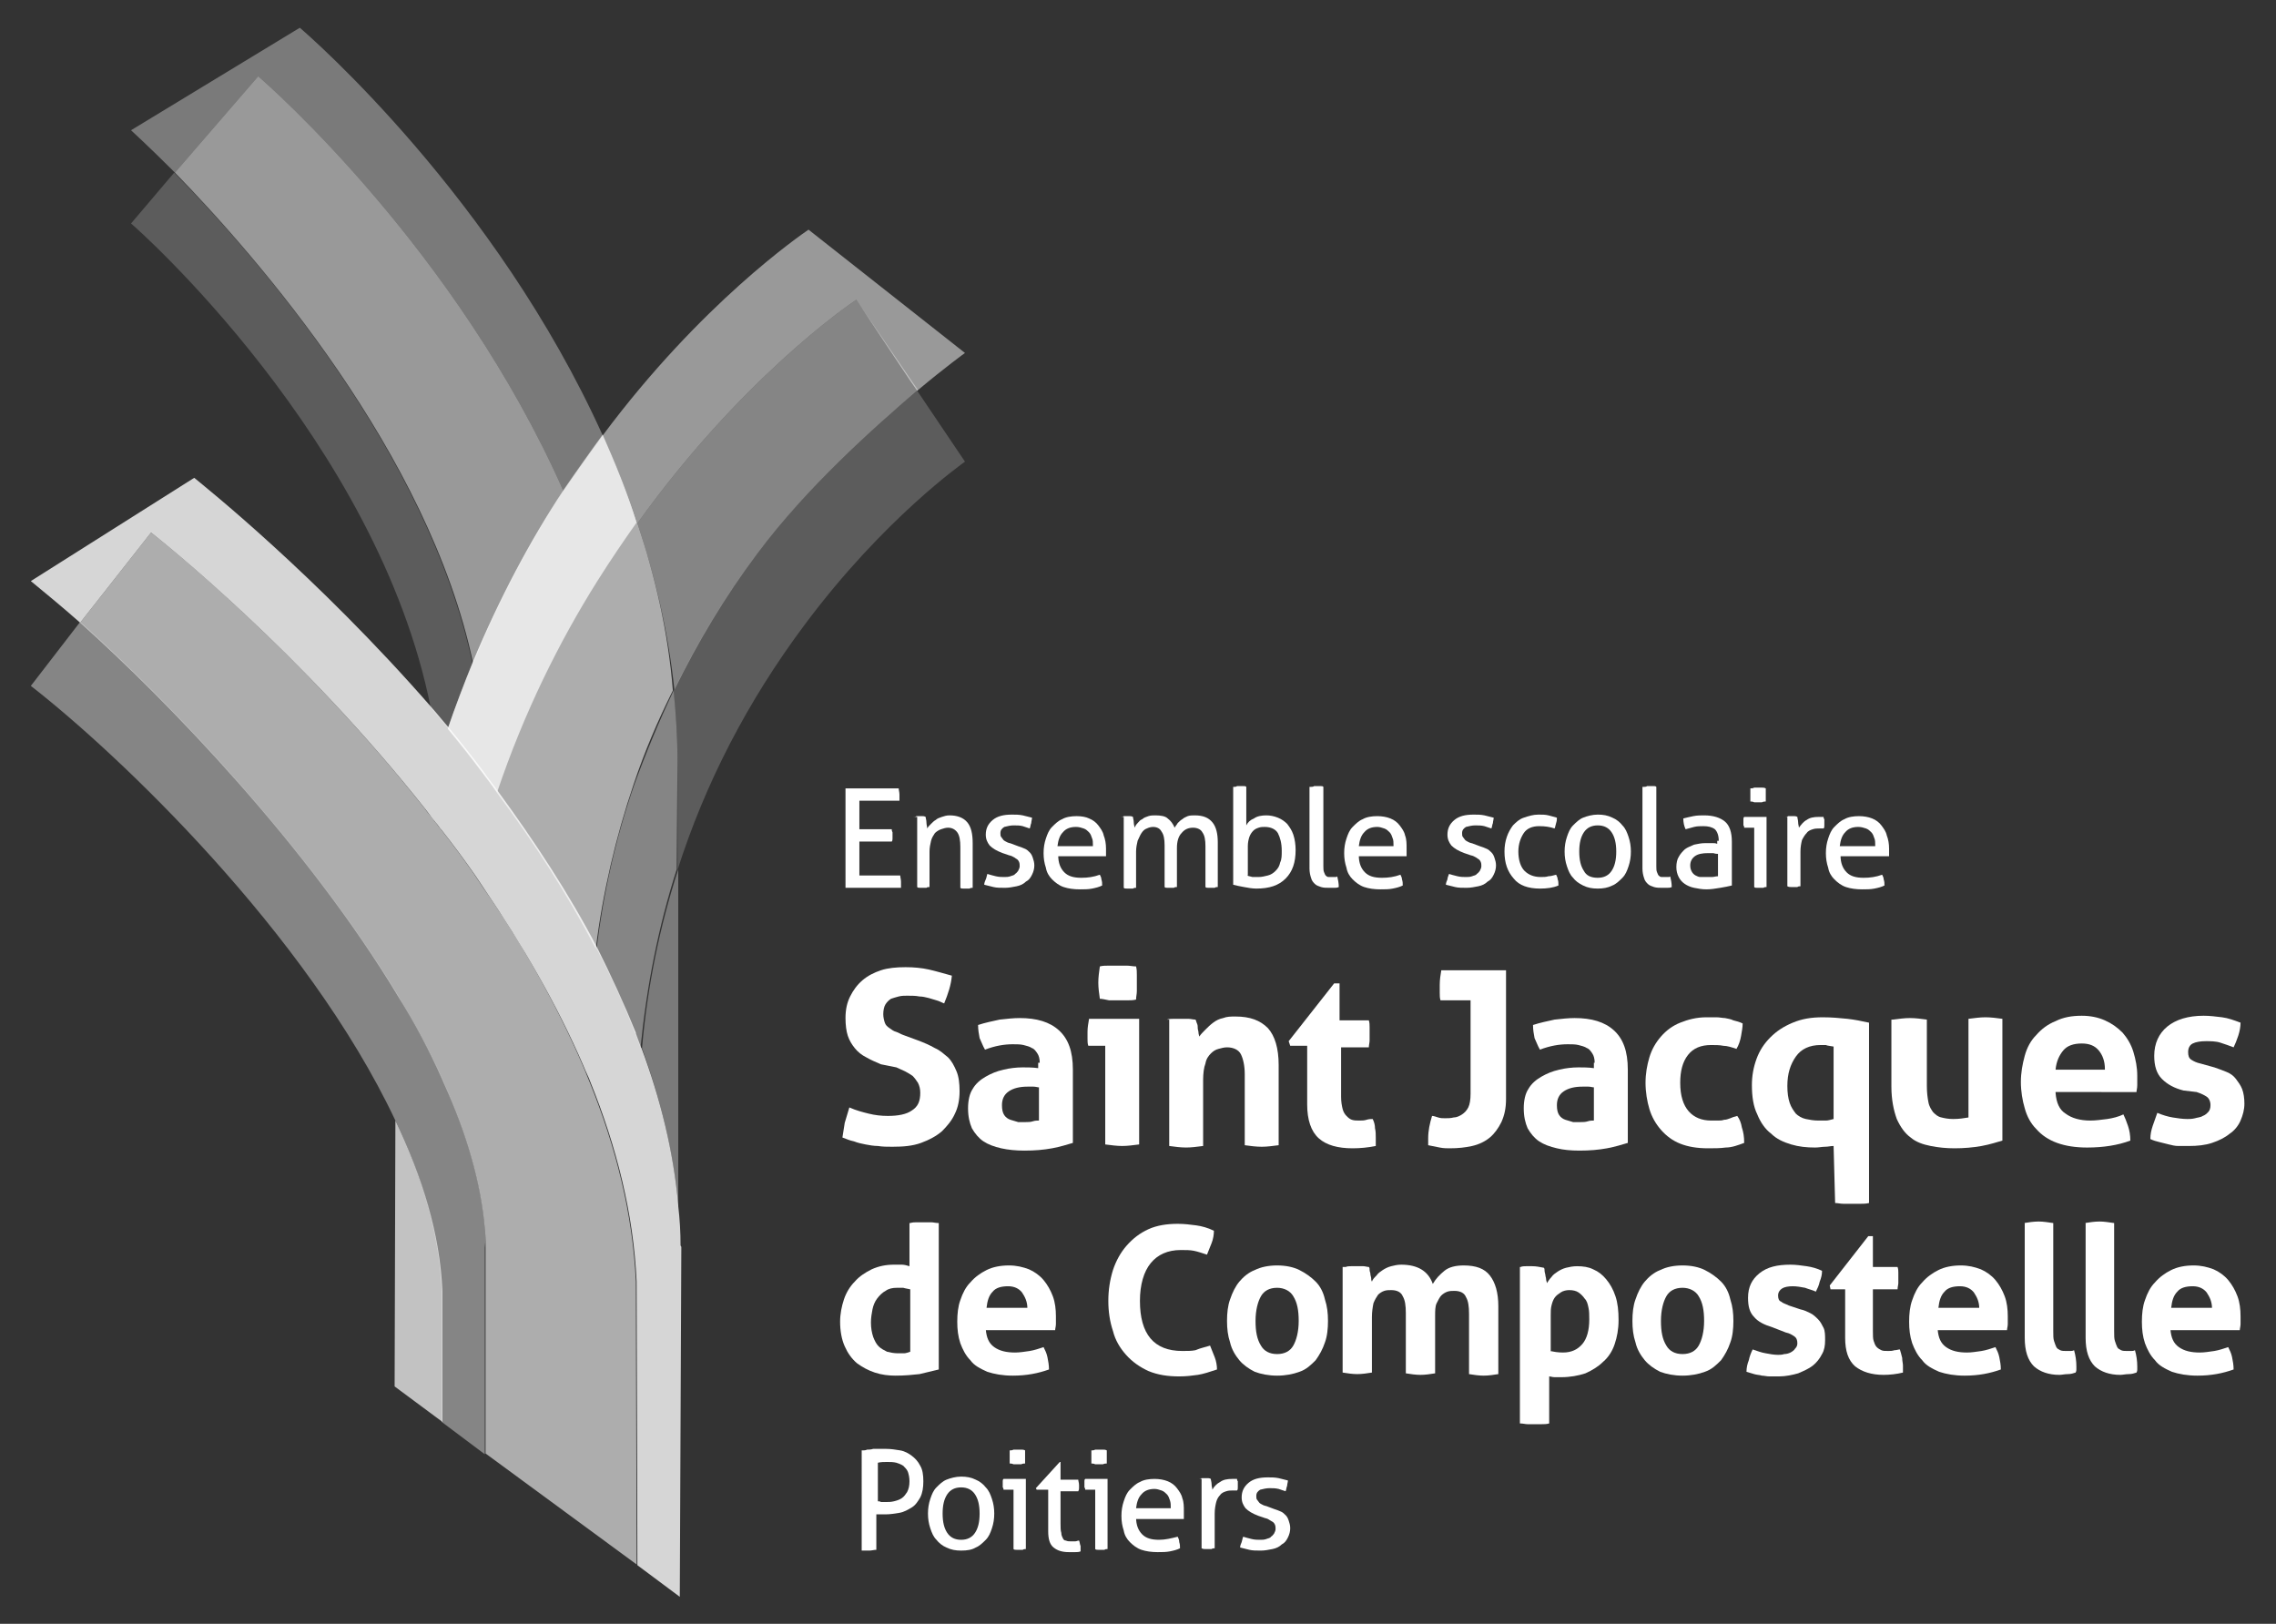 <?xml version="1.0" encoding="utf-8"?>
<!-- Generator: Adobe Illustrator 26.0.0, SVG Export Plug-In . SVG Version: 6.00 Build 0)  -->
<svg version="1.1" id="Calque_1" xmlns="http://www.w3.org/2000/svg" xmlns:xlink="http://www.w3.org/1999/xlink" x="0px" y="0px"
	 viewBox="0 0 295.3 210.7" style="enable-background:new 0 0 295.3 210.7;" xml:space="preserve">
<rect x="0" y="0" width="295.3" height="210.7" fill="#333333" stroke="none"/>
<style type="text/css">
	.st0{display:none;}
	.st1{display:inline;}
	.st2{fill:#76B82F;}
	.st3{fill:#132439;}
	.st4{fill:#DEDC0E;}
	.st5{fill:#129D39;}
	.st6{fill:#76B730;}
	.st7{fill:#27B7CE;}
	.st8{fill:#DEDD09;}
	.st9{fill:#95C122;}
	.st10{fill:#54AE32;}
	.st11{fill:#3EAB37;}
	.st12{fill:#8D2858;}
	.st13{opacity:0.7;fill:#FFFFFF;}
	.st14{opacity:0.2;fill:#FFFFFF;}
	.st15{opacity:0.35;fill:#FFFFFF;}
	.st16{fill:#76B72A;}
	.st17{opacity:0.5;fill:#FFFFFF;}
	.st18{opacity:0.4;fill:#FFFFFF;}
	.st19{opacity:0.6;fill:#FFFFFF;}
	.st20{fill:#26B7CD;}
	.st21{fill:none;}
	.st22{opacity:0.8;fill:#FFFFFF;}
	.st23{fill:#FFFFFF;}
</style>
<g id="Calque_2_00000111869665568607309820000018334483946648390293_" class="st0">
	<g class="st1">
		<path class="st2" d="M109,104.2c0.1,0,0.3,0,0.4-0.1c0.1,0,0.3,0,0.5,0s0.3,0,0.5,0s0.3,0,0.5,0.1v11.3h5.1c0,0.1,0,0.3,0,0.4
			s0,0.3,0,0.4c0,0.3,0,0.6-0.1,0.8H109V104.2z"/>
		<path class="st2" d="M120.1,117.1c-0.1,0-0.2,0-0.3,0c-0.1,0-0.2,0-0.3,0c-0.1,0-0.2,0-0.4,0c-0.1,0-0.2,0-0.3,0l-3.1-9.2
			c0.2,0,0.3,0,0.5,0s0.3,0,0.5,0s0.3,0,0.5,0s0.4,0,0.5,0l2.6,8.6l2.6-8.6c0.3,0,0.5-0.1,0.9-0.1c0.1,0,0.3,0,0.5,0s0.3,0,0.5,0
			l-3.6,11.1c-0.2,0.5-0.3,0.9-0.5,1.2c-0.2,0.3-0.4,0.6-0.6,0.8c-0.2,0.2-0.5,0.3-0.8,0.4s-0.6,0.1-1,0.1c-0.3,0-0.5,0-0.8-0.1
			c-0.3,0-0.5-0.1-0.7-0.2c0-0.3,0-0.5,0.1-0.7c0-0.2,0.1-0.4,0.2-0.6c0.1,0,0.3,0.1,0.4,0.1c0.2,0,0.4,0.1,0.6,0.1s0.3,0,0.4,0
			s0.3-0.1,0.4-0.2s0.2-0.2,0.3-0.4c0.1-0.2,0.2-0.4,0.3-0.7L120.1,117.1z"/>
		<path class="st2" d="M131.9,115.5c0.1,0.2,0.2,0.4,0.3,0.6s0.1,0.5,0.1,0.8c-0.7,0.3-1.5,0.4-2.4,0.4c-1.5,0-2.7-0.4-3.5-1.3
			s-1.2-2-1.2-3.5c0-0.7,0.1-1.3,0.3-1.9c0.2-0.6,0.5-1.1,0.9-1.5s0.8-0.8,1.4-1c0.6-0.2,1.2-0.4,2-0.4c0.5,0,0.9,0,1.3,0.1
			c0.4,0.1,0.7,0.2,1.1,0.3c0,0.2,0,0.4-0.1,0.7c-0.1,0.3-0.1,0.5-0.2,0.7c-0.6-0.2-1.3-0.3-2-0.3c-0.9,0-1.6,0.3-2.1,0.9
			c-0.5,0.6-0.7,1.4-0.7,2.4c0,1.2,0.3,2,0.8,2.5c0.5,0.5,1.2,0.8,2.1,0.8c0.4,0,0.7,0,1-0.1C131.3,115.7,131.6,115.6,131.9,115.5"
			/>
		<path class="st2" d="M135,113c0,1,0.3,1.7,0.8,2.2s1.2,0.7,2.2,0.7c0.9,0,1.7-0.1,2.4-0.4c0.1,0.2,0.2,0.4,0.2,0.7
			c0.1,0.3,0.1,0.5,0.1,0.8c-0.4,0.2-0.8,0.3-1.3,0.4s-1,0.1-1.6,0.1c-0.8,0-1.6-0.1-2.2-0.4c-0.6-0.2-1.1-0.6-1.5-1
			s-0.7-0.9-0.9-1.5s-0.3-1.2-0.3-1.9c0-0.7,0.1-1.3,0.3-1.9s0.4-1.1,0.8-1.5c0.4-0.4,0.8-0.8,1.4-1c0.5-0.3,1.2-0.4,1.9-0.4
			c0.6,0,1.2,0.1,1.7,0.3c0.5,0.2,0.9,0.5,1.2,0.9s0.6,0.8,0.7,1.3c0.2,0.5,0.3,1.1,0.3,1.7c0,0.2,0,0.3,0,0.5s0,0.3,0,0.5L135,113
			L135,113z M139.6,111.6c0-0.3,0-0.7-0.1-1s-0.2-0.6-0.4-0.8c-0.2-0.2-0.4-0.4-0.7-0.5s-0.6-0.2-1-0.2c-0.7,0-1.3,0.2-1.7,0.7
			c-0.4,0.4-0.6,1.1-0.7,1.9L139.6,111.6L139.6,111.6z M137.6,106.4c-0.1,0-0.3,0-0.4,0.1c-0.2,0-0.3,0-0.5,0c-0.1,0-0.3,0-0.4,0
			c-0.1,0-0.3,0-0.4-0.1l2.1-2.3c0.2,0,0.4,0,0.6-0.1c0.2,0,0.4,0,0.6,0c0.2,0,0.4,0,0.6,0c0.2,0,0.4,0,0.5,0.1L137.6,106.4z"/>
		<path class="st2" d="M144.5,113c0,1,0.3,1.7,0.8,2.2s1.2,0.7,2.2,0.7c0.9,0,1.7-0.1,2.4-0.4c0.1,0.2,0.2,0.4,0.2,0.7
			c0.1,0.3,0.1,0.5,0.1,0.8c-0.4,0.2-0.8,0.3-1.3,0.4s-1,0.1-1.6,0.1c-0.8,0-1.6-0.1-2.2-0.4c-0.6-0.2-1.1-0.6-1.5-1
			s-0.7-0.9-0.9-1.5s-0.3-1.2-0.3-1.9c0-0.7,0.1-1.3,0.3-1.9s0.4-1.1,0.8-1.5c0.4-0.4,0.8-0.8,1.4-1c0.5-0.3,1.2-0.4,1.9-0.4
			c0.6,0,1.2,0.1,1.7,0.3c0.5,0.2,0.9,0.5,1.2,0.9s0.6,0.8,0.7,1.3c0.2,0.5,0.3,1.1,0.3,1.7c0,0.2,0,0.3,0,0.5s0,0.3,0,0.5
			L144.5,113L144.5,113z M149.1,111.6c0-0.3,0-0.7-0.1-1s-0.2-0.6-0.4-0.8c-0.2-0.2-0.4-0.4-0.7-0.5s-0.6-0.2-1-0.2
			c-0.7,0-1.3,0.2-1.7,0.7c-0.4,0.4-0.6,1.1-0.7,1.9L149.1,111.6L149.1,111.6z"/>
		<path class="st3" d="M113.9,140.4c-0.7-0.3-1.4-0.6-2-0.9c-0.6-0.3-1.1-0.7-1.5-1.2s-0.7-1-0.9-1.6c-0.2-0.6-0.3-1.4-0.3-2.3
			c0-1.1,0.2-2,0.6-2.9c0.4-0.8,0.9-1.5,1.6-2.1s1.5-1,2.5-1.3s2-0.4,3.2-0.4c1.1,0,2.1,0.1,3,0.3s1.9,0.5,3,0.8
			c-0.1,1.2-0.5,2.4-1,3.6c-0.3-0.1-0.6-0.3-1-0.4c-0.3-0.1-0.7-0.2-1.1-0.3s-0.8-0.2-1.3-0.2c-0.5-0.1-1-0.1-1.6-0.1
			c-0.4,0-0.7,0-1.1,0.1s-0.7,0.2-1,0.4s-0.5,0.4-0.7,0.7s-0.3,0.8-0.3,1.3c0,0.4,0.1,0.8,0.2,1.1c0.2,0.3,0.4,0.5,0.6,0.7
			c0.3,0.2,0.5,0.4,0.9,0.5c0.3,0.1,0.6,0.3,1,0.4l1.9,0.7c0.8,0.3,1.5,0.6,2.2,1c0.7,0.3,1.2,0.8,1.7,1.3s0.8,1.1,1.1,1.8
			c0.3,0.7,0.4,1.6,0.4,2.6c0,1.1-0.2,2.1-0.6,3s-1,1.7-1.7,2.3s-1.7,1.1-2.8,1.5c-1.1,0.4-2.4,0.5-3.8,0.5c-0.7,0-1.3,0-1.9-0.1
			c-0.6,0-1.1-0.1-1.6-0.2c-0.5-0.1-1-0.2-1.5-0.4s-1-0.3-1.5-0.5c0.1-0.6,0.2-1.3,0.4-1.9c0.2-0.7,0.4-1.3,0.6-2
			c0.9,0.4,1.7,0.6,2.5,0.8s1.6,0.3,2.5,0.3c1.3,0,2.4-0.3,3.2-0.8c0.8-0.5,1.1-1.3,1.1-2.3c0-0.5-0.1-0.9-0.3-1.3
			c-0.2-0.3-0.4-0.6-0.7-0.9c-0.3-0.2-0.6-0.4-1-0.6c-0.4-0.2-0.7-0.3-1.1-0.5L113.9,140.4z"/>
		<path class="st3" d="M134.7,140.2c0-0.5-0.1-0.9-0.3-1.2s-0.4-0.6-0.7-0.8s-0.7-0.3-1.1-0.4c-0.4-0.1-0.9-0.1-1.5-0.1
			c-1.2,0-2.4,0.2-3.7,0.7c-0.3-0.6-0.5-1.1-0.7-1.6c-0.1-0.5-0.2-1.1-0.2-1.8c0.9-0.3,1.9-0.6,2.8-0.7c0.9-0.2,1.8-0.2,2.6-0.2
			c2.2,0,3.9,0.5,5.2,1.6c1.2,1.1,1.9,2.8,1.9,5.1v9.6c-0.7,0.2-1.7,0.5-2.7,0.7c-1.1,0.2-2.3,0.3-3.6,0.3c-1.1,0-2.1-0.1-3-0.3
			s-1.7-0.5-2.3-1c-0.7-0.5-1.2-1-1.5-1.7c-0.4-0.7-0.5-1.6-0.5-2.6s0.2-1.9,0.7-2.6c0.4-0.7,1-1.2,1.7-1.7c0.7-0.4,1.5-0.7,2.3-0.9
			s1.7-0.3,2.6-0.3c0.6,0,1.3,0,2,0.1V140.2z M134.7,143.5c-0.3,0-0.5-0.1-0.8-0.1s-0.6-0.1-0.8-0.1c-1,0-1.9,0.2-2.5,0.6
			c-0.6,0.4-0.9,1-0.9,1.8c0,0.6,0.1,1,0.4,1.3c0.2,0.3,0.5,0.5,0.8,0.7c0.3,0.1,0.7,0.2,1.1,0.3c0.4,0,0.7,0.1,1,0.1s0.6,0,1-0.1
			c0.3,0,0.6-0.1,0.8-0.1v-4.4H134.7z"/>
		<path class="st3" d="M143.2,138h-2.1c-0.1-0.3-0.1-0.6-0.1-0.9c0-0.3,0-0.6,0-0.9c0-0.6,0.1-1.1,0.2-1.7h6.6V151
			c-0.8,0.1-1.5,0.2-2.2,0.2s-1.4-0.1-2.2-0.2v-13H143.2z M142.6,131.8c-0.1-0.7-0.2-1.4-0.2-2.1c0-0.7,0.1-1.4,0.2-2.1
			c0.4-0.1,0.7-0.1,1.2-0.1c0.4,0,0.8,0,1.1,0c0.4,0,0.8,0,1.2,0s0.8,0.1,1.2,0.1c0.1,0.4,0.1,0.7,0.1,1.1s0,0.7,0,1.1
			c0,0.3,0,0.7,0,1.1c0,0.4-0.1,0.7-0.1,1.1c-0.4,0.1-0.8,0.1-1.2,0.1s-0.8,0-1.2,0c-0.3,0-0.7,0-1.1,0
			C143.3,131.9,142.9,131.8,142.6,131.8"/>
		<path class="st3" d="M151.4,134.6c0.3-0.1,0.6-0.1,0.9-0.1c0.3,0,0.6,0,1,0s0.7,0,1,0s0.6,0.1,0.9,0.1c0.1,0.1,0.1,0.3,0.2,0.5
			c0.1,0.2,0.1,0.4,0.1,0.6c0,0.2,0.1,0.4,0.1,0.7c0,0.2,0.1,0.4,0.1,0.5c0.2-0.3,0.5-0.6,0.8-1c0.3-0.3,0.6-0.6,1-0.9
			c0.4-0.3,0.8-0.5,1.3-0.6c0.5-0.2,1-0.2,1.6-0.2c1.9,0,3.3,0.5,4.2,1.5s1.4,2.6,1.4,4.8V151c-0.8,0.1-1.5,0.2-2.3,0.2
			c-0.7,0-1.5-0.1-2.3-0.2v-9.3c0-1.1-0.2-2-0.5-2.7c-0.4-0.6-1-0.9-1.8-0.9c-0.4,0-0.7,0.1-1.1,0.2c-0.4,0.1-0.7,0.3-1,0.6
			s-0.6,0.7-0.7,1.3c-0.2,0.6-0.3,1.3-0.3,2.2v8.7c-0.8,0.1-1.5,0.2-2.3,0.2c-0.7,0-1.5-0.1-2.3-0.2L151.4,134.6L151.4,134.6z"/>
		<path class="st3" d="M169.8,138h-2.1l-0.2-0.6l6-7.6h0.7v4.8h3.9c0.1,0.3,0.1,0.6,0.1,0.9c0,0.3,0,0.5,0,0.8s0,0.6,0,0.9
			c0,0.3-0.1,0.6-0.1,0.9h-3.9v6.5c0,0.7,0.1,1.2,0.2,1.6c0.1,0.4,0.3,0.7,0.5,1c0.2,0.2,0.5,0.4,0.8,0.5s0.7,0.1,1.1,0.1
			c0.3,0,0.6,0,0.9-0.1c0.3-0.1,0.6-0.1,0.8-0.1c0.2,0.4,0.3,0.8,0.3,1.3c0.1,0.4,0.1,0.8,0.1,1.2c0,0.2,0,0.4,0,0.6
			c0,0.2,0,0.3,0,0.5c-1,0.2-2,0.3-3,0.3c-1.9,0-3.4-0.5-4.4-1.4s-1.5-2.4-1.5-4.4V138H169.8z"/>
		<path class="st3" d="M191.1,132.1h-3.8c-0.1-0.3-0.1-0.6-0.1-1s0-0.7,0-1c0-0.7,0.1-1.3,0.2-1.9h8.5V145c0,1.2-0.2,2.2-0.6,3
			c-0.4,0.8-0.9,1.5-1.5,2c-0.7,0.5-1.4,0.9-2.3,1.1c-0.9,0.2-1.8,0.4-2.9,0.4c-0.4,0-0.8,0-1.4-0.1c-0.5-0.1-1.1-0.2-1.5-0.3
			c0-0.2,0-0.3,0-0.5c0-0.1,0-0.3,0-0.5c0-1,0.2-2,0.5-2.9c0.2,0,0.5,0.1,0.8,0.2c0.3,0.1,0.6,0.1,0.9,0.1c0.4,0,0.7,0,1.2-0.1
			c0.4,0,0.8-0.2,1.1-0.4s0.6-0.5,0.8-0.9s0.3-1,0.3-1.8v-12.2H191.1z"/>
		<path class="st3" d="M207.6,140.2c0-0.5-0.1-0.9-0.3-1.2s-0.4-0.6-0.7-0.8s-0.7-0.3-1.1-0.4c-0.4-0.1-0.9-0.1-1.5-0.1
			c-1.1,0-2.4,0.2-3.7,0.7c-0.3-0.6-0.5-1.1-0.7-1.6c-0.1-0.5-0.2-1.1-0.2-1.8c0.9-0.3,1.9-0.6,2.8-0.7c0.9-0.2,1.8-0.2,2.6-0.2
			c2.2,0,3.9,0.5,5.2,1.6c1.2,1.1,1.9,2.8,1.9,5.1v9.6c-0.7,0.2-1.7,0.5-2.7,0.7c-1.1,0.2-2.3,0.3-3.6,0.3c-1.1,0-2.1-0.1-3-0.3
			s-1.7-0.5-2.3-1s-1.1-1-1.5-1.7c-0.3-0.7-0.5-1.6-0.5-2.6s0.2-1.9,0.7-2.6c0.4-0.7,1-1.2,1.7-1.7c0.7-0.4,1.5-0.7,2.3-0.9
			c0.9-0.2,1.7-0.3,2.6-0.3c0.6,0,1.3,0,2,0.1V140.2z M207.6,143.5c-0.3,0-0.5-0.1-0.8-0.1s-0.6-0.1-0.8-0.1c-1,0-1.9,0.2-2.5,0.6
			c-0.6,0.4-0.9,1-0.9,1.8c0,0.6,0.1,1,0.4,1.3c0.2,0.3,0.5,0.5,0.8,0.7c0.3,0.1,0.7,0.2,1.1,0.3c0.4,0,0.7,0.1,1,0.1s0.6,0,1-0.1
			c0.3,0,0.6-0.1,0.8-0.1v-4.4H207.6z"/>
		<path class="st3" d="M226.3,147.2c0.3,0.4,0.5,0.9,0.6,1.5c0.2,0.6,0.3,1.2,0.3,2c-0.9,0.3-1.7,0.6-2.4,0.7
			c-0.7,0.1-1.5,0.1-2.3,0.1c-1.4,0-2.6-0.2-3.6-0.7c-1-0.4-1.9-1-2.5-1.8c-0.7-0.8-1.2-1.7-1.5-2.7c-0.3-1.1-0.5-2.2-0.5-3.4
			s0.2-2.3,0.5-3.4c0.3-1,0.8-2,1.5-2.7c0.7-0.8,1.5-1.4,2.5-1.9c1-0.4,2.2-0.7,3.5-0.7c0.5,0,0.9,0,1.3,0c0.4,0,0.8,0.1,1.1,0.1
			c0.4,0.1,0.7,0.1,1.1,0.3c0.4,0.1,0.8,0.2,1.2,0.4c0,0.5-0.1,1-0.2,1.6c-0.1,0.6-0.3,1.2-0.6,1.7c-0.6-0.2-1.2-0.4-1.7-0.4
			c-0.5-0.1-1-0.1-1.6-0.1c-1.3,0-2.3,0.4-3,1.3c-0.7,0.9-1,2.1-1,3.7c0,1.7,0.4,3,1.1,3.8c0.7,0.8,1.7,1.2,2.9,1.2
			c0.3,0,0.6,0,0.9,0c0.3,0,0.5,0,0.8-0.1c0.3,0,0.5-0.1,0.8-0.2C225.6,147.4,225.9,147.3,226.3,147.2"/>
		<path class="st3" d="M238.9,151.2c-0.4,0-0.7,0.1-1.1,0.1c-0.4,0-0.8,0.1-1.3,0.1c-1.1,0-2.1-0.1-3.1-0.4c-1-0.3-1.9-0.8-2.7-1.4
			c-0.8-0.7-1.4-1.5-1.9-2.5s-0.7-2.3-0.7-3.9c0-1.2,0.2-2.4,0.6-3.5c0.4-1.1,1-2,1.8-2.9c0.8-0.8,1.8-1.5,2.9-1.9
			c1.1-0.5,2.5-0.7,3.9-0.7c1.2,0,2.3,0.1,3.2,0.2c0.9,0.1,1.9,0.3,2.8,0.5v23.7c-0.4,0.1-0.8,0.1-1.1,0.1c-0.4,0-0.7,0-1.1,0
			c-0.4,0-0.7,0-1.1,0c-0.4,0-0.8-0.1-1.1-0.1L238.9,151.2z M238.9,138.1c-0.5-0.1-0.8-0.1-1-0.2c-0.2,0-0.4,0-0.7,0
			c-1.5,0-2.5,0.5-3.3,1.5c-0.7,1-1.1,2.3-1.1,3.8c0,0.9,0.1,1.6,0.3,2.2c0.2,0.6,0.5,1.1,0.8,1.4c0.4,0.4,0.8,0.6,1.3,0.7
			c0.5,0.2,1,0.2,1.6,0.2c0.4,0,0.7,0,1-0.1c0.3,0,0.6-0.1,1-0.2L238.9,138.1L238.9,138.1z"/>
		<path class="st3" d="M246.8,134.6c0.8-0.1,1.5-0.2,2.3-0.2c0.7,0,1.5,0.1,2.3,0.2v8.8c0,0.9,0.1,1.6,0.2,2.2
			c0.1,0.6,0.4,1,0.6,1.3c0.3,0.3,0.6,0.6,1.1,0.7c0.4,0.1,0.9,0.2,1.5,0.2c0.8,0,1.5-0.1,2-0.2v-12.9c0.8-0.1,1.5-0.2,2.2-0.2
			s1.5,0.1,2.3,0.2v15.9c-0.7,0.2-1.6,0.5-2.7,0.7s-2.3,0.3-3.5,0.3c-1.1,0-2.1-0.1-3.1-0.3s-1.9-0.5-2.6-1.1
			c-0.8-0.6-1.4-1.4-1.8-2.4c-0.5-1.1-0.7-2.5-0.7-4.2L246.8,134.6L246.8,134.6z"/>
		<path class="st3" d="M268.1,144.2c0.1,1.3,0.5,2.2,1.3,2.8s1.9,0.9,3.2,0.9c0.7,0,1.5-0.1,2.2-0.2c0.8-0.1,1.5-0.3,2.2-0.6
			c0.2,0.4,0.4,0.9,0.6,1.5s0.3,1.2,0.3,1.9c-1.7,0.6-3.5,1-5.6,1c-1.5,0-2.8-0.2-3.9-0.6c-1.1-0.4-2-1-2.7-1.8s-1.2-1.7-1.5-2.7
			s-0.5-2.2-0.5-3.4s0.2-2.4,0.5-3.4c0.3-1.1,0.8-2,1.5-2.8s1.5-1.4,2.5-1.9s2.1-0.7,3.5-0.7c1.2,0,2.2,0.2,3.1,0.6
			c0.9,0.4,1.7,1,2.3,1.7c0.6,0.7,1.1,1.5,1.4,2.5s0.5,2,0.5,3.1c0,0.4,0,0.8,0,1.2s-0.1,0.7-0.1,0.9H268.1z M274.6,141
			c0-1-0.3-1.8-0.8-2.5c-0.5-0.6-1.3-0.9-2.2-0.9c-1.1,0-1.9,0.3-2.4,0.9c-0.6,0.6-0.9,1.4-1,2.5H274.6z"/>
		<path class="st3" d="M284.9,143.9c-1.2-0.3-2.1-0.9-2.8-1.5c-0.7-0.7-1-1.7-1-3c0-1.6,0.6-2.9,1.7-3.8c1.2-0.9,2.7-1.4,4.7-1.4
			c0.8,0,1.7,0.1,2.5,0.2c0.8,0.1,1.6,0.4,2.5,0.7c0,0.6-0.2,1.1-0.3,1.7c-0.2,0.6-0.4,1.1-0.6,1.6c-0.5-0.2-1.1-0.4-1.7-0.6
			c-0.6-0.2-1.3-0.2-2-0.2s-1.3,0.1-1.7,0.3c-0.4,0.2-0.6,0.6-0.6,1.1s0.1,0.8,0.4,1s0.7,0.4,1.2,0.5l1.8,0.5
			c0.6,0.2,1.1,0.4,1.6,0.6c0.5,0.2,0.9,0.5,1.2,0.9c0.3,0.4,0.6,0.8,0.8,1.3c0.2,0.5,0.3,1.2,0.3,1.9c0,0.8-0.2,1.5-0.5,2.2
			s-0.8,1.3-1.4,1.8s-1.4,0.9-2.3,1.2s-1.9,0.4-3,0.4c-0.5,0-1,0-1.4,0s-0.8-0.1-1.2-0.2c-0.4-0.1-0.8-0.2-1.2-0.3
			c-0.4-0.1-0.8-0.2-1.2-0.4c0-0.6,0.1-1.2,0.3-1.7c0.2-0.6,0.4-1.2,0.6-1.7c0.7,0.3,1.4,0.5,2,0.6s1.3,0.2,2,0.2c0.3,0,0.6,0,1-0.1
			c0.4,0,0.7-0.1,1-0.3c0.3-0.1,0.5-0.3,0.7-0.5s0.3-0.5,0.3-0.9c0-0.5-0.2-0.9-0.5-1.1c-0.3-0.2-0.7-0.4-1.3-0.6L284.9,143.9z"/>
		<path class="st3" d="M117.7,161.3c0.3-0.1,0.6-0.1,1-0.1c0.3,0,0.6,0,0.9,0s0.6,0,0.9,0s0.6,0.1,1,0.1v19.2
			c-0.8,0.3-1.7,0.4-2.6,0.6c-0.9,0.1-1.9,0.2-3.2,0.2c-1,0-1.9-0.1-2.7-0.4c-0.9-0.3-1.6-0.7-2.3-1.2c-0.7-0.6-1.2-1.3-1.6-2.2
			s-0.6-2-0.6-3.3c0-1,0.2-2,0.5-2.9s0.8-1.7,1.4-2.4s1.4-1.2,2.2-1.6c0.9-0.4,1.9-0.6,2.9-0.6c0.3,0,0.7,0,1,0s0.7,0.1,1,0.2v-5.6
			H117.7z M117.7,170c-0.4-0.1-0.7-0.1-0.9-0.2c-0.2,0-0.5,0-0.8,0c-0.6,0-1.1,0.1-1.6,0.4c-0.4,0.2-0.8,0.6-1.1,1
			c-0.3,0.4-0.5,0.9-0.6,1.4s-0.2,1.1-0.2,1.7c0,0.7,0.1,1.4,0.3,1.9c0.2,0.5,0.4,0.9,0.7,1.2c0.3,0.3,0.7,0.5,1.1,0.7
			c0.4,0.1,0.9,0.2,1.4,0.2c0.3,0,0.6,0,0.8,0c0.3,0,0.5-0.1,0.8-0.2L117.7,170L117.7,170z"/>
		<path class="st3" d="M127.6,175.2c0.1,1.1,0.4,1.9,1.1,2.3c0.7,0.5,1.6,0.7,2.7,0.7c0.6,0,1.2-0.1,1.9-0.2
			c0.6-0.1,1.2-0.3,1.8-0.5c0.2,0.4,0.4,0.8,0.5,1.3s0.2,1,0.2,1.6c-1.4,0.5-3,0.8-4.7,0.8c-1.3,0-2.4-0.2-3.3-0.5
			c-0.9-0.4-1.7-0.9-2.3-1.5c-0.6-0.6-1-1.4-1.3-2.3c-0.3-0.9-0.4-1.8-0.4-2.9c0-1,0.1-2,0.4-2.9s0.7-1.7,1.3-2.3
			c0.6-0.7,1.3-1.2,2.1-1.6c0.8-0.4,1.8-0.6,2.9-0.6c1,0,1.8,0.2,2.6,0.5s1.4,0.8,1.9,1.4c0.5,0.6,0.9,1.3,1.2,2.1s0.4,1.7,0.4,2.6
			c0,0.3,0,0.7,0,1s-0.1,0.6-0.1,0.8h-8.9V175.2z M133,172.6c0-0.9-0.3-1.6-0.7-2.1s-1.1-0.8-1.8-0.8c-0.9,0-1.6,0.3-2.1,0.8
			s-0.7,1.2-0.8,2.1H133z"/>
		<path class="st3" d="M157.1,177.4c0.2,0.5,0.4,1,0.6,1.5c0.2,0.5,0.3,1.1,0.3,1.6c-0.9,0.3-1.8,0.6-2.5,0.7
			c-0.7,0.1-1.6,0.2-2.4,0.2c-1.5,0-2.9-0.3-4-0.7c-1.2-0.5-2.1-1.2-2.9-2.1c-0.8-0.9-1.4-1.9-1.8-3.2c-0.4-1.2-0.6-2.6-0.6-4
			s0.2-2.8,0.6-4c0.4-1.2,1-2.3,1.8-3.2s1.7-1.6,2.9-2.1c1.1-0.5,2.4-0.8,3.9-0.8c0.9,0,1.7,0.1,2.4,0.2c0.7,0.1,1.5,0.3,2.4,0.7
			c0,0.5-0.1,1.1-0.3,1.6s-0.4,1-0.6,1.5c-0.6-0.2-1.2-0.4-1.7-0.5s-1.1-0.1-1.7-0.1c-1.7,0-3,0.6-4,1.7c-0.9,1.1-1.4,2.8-1.4,5
			c0,4.4,1.9,6.6,5.6,6.6c0.7,0,1.3,0,1.8-0.1C155.9,177.7,156.4,177.6,157.1,177.4"/>
		<path class="st3" d="M165.9,181.4c-1.1,0-2.1-0.2-3-0.6c-0.8-0.4-1.5-0.9-2.1-1.5s-1-1.4-1.2-2.3c-0.3-0.9-0.4-1.8-0.4-2.9
			c0-1,0.1-2,0.4-2.9c0.3-0.9,0.7-1.7,1.2-2.3s1.2-1.2,2.1-1.6c0.8-0.4,1.8-0.6,3-0.6c1.1,0,2.1,0.2,3,0.6c0.8,0.4,1.5,0.9,2.1,1.6
			c0.6,0.7,1,1.4,1.2,2.3c0.3,0.9,0.4,1.9,0.4,2.9s-0.1,2-0.4,2.9c-0.3,0.9-0.7,1.7-1.2,2.3c-0.6,0.7-1.3,1.2-2.1,1.5
			C168,181.2,167,181.4,165.9,181.4 M165.9,178.4c1,0,1.7-0.4,2.2-1.1c0.4-0.7,0.7-1.8,0.7-3.2s-0.2-2.5-0.7-3.2
			c-0.4-0.7-1.2-1.1-2.2-1.1s-1.7,0.4-2.1,1.1c-0.4,0.7-0.7,1.8-0.7,3.2s0.2,2.5,0.7,3.2C164.2,178.1,164.9,178.4,165.9,178.4"/>
		<path class="st3" d="M174.9,167.1c0.3-0.1,0.5-0.1,0.8-0.1s0.5,0,0.8,0s0.6,0,0.8,0s0.5,0.1,0.7,0.1c0.1,0.1,0.1,0.2,0.1,0.4
			s0.1,0.3,0.1,0.5s0.1,0.4,0.1,0.6c0,0.2,0,0.3,0.1,0.5c0.1-0.3,0.3-0.5,0.6-0.8c0.2-0.3,0.5-0.5,0.8-0.7s0.7-0.4,1.1-0.5
			c0.4-0.1,0.9-0.2,1.4-0.2c2.2,0,3.6,0.8,4.2,2.5c0.4-0.7,0.9-1.2,1.5-1.7c0.7-0.5,1.5-0.7,2.5-0.7c1.6,0,2.7,0.4,3.5,1.3
			c0.7,0.9,1.1,2.2,1.1,4.1v8.9c-0.6,0.1-1.3,0.2-1.9,0.2c-0.6,0-1.3-0.1-1.9-0.2v-7.9c0-1-0.1-1.7-0.4-2.2
			c-0.2-0.5-0.7-0.8-1.5-0.8c-0.3,0-0.6,0-0.9,0.1c-0.3,0.1-0.6,0.3-0.8,0.5s-0.4,0.6-0.6,1c-0.2,0.4-0.2,1-0.2,1.7v7.5
			c-0.6,0.1-1.3,0.2-1.9,0.2c-0.6,0-1.3-0.1-1.9-0.2v-7.9c0-1-0.1-1.7-0.4-2.2c-0.2-0.5-0.7-0.8-1.5-0.8c-0.3,0-0.6,0-0.9,0.1
			c-0.3,0.1-0.6,0.3-0.8,0.5c-0.2,0.3-0.4,0.6-0.6,1.1c-0.1,0.5-0.2,1.1-0.2,1.8v7.3c-0.6,0.1-1.3,0.2-1.9,0.2
			c-0.6,0-1.3-0.1-1.9-0.2L174.9,167.1L174.9,167.1z"/>
		<path class="st3" d="M197.9,167.1c0.3-0.1,0.5-0.1,0.7-0.1s0.5,0,0.8,0c0.5,0,1,0.1,1.5,0.2c0.1,0.1,0.1,0.2,0.1,0.4
			s0.1,0.4,0.1,0.6c0,0.2,0.1,0.4,0.1,0.6c0,0.2,0.1,0.3,0.1,0.5c0.2-0.3,0.4-0.6,0.6-0.8c0.2-0.3,0.5-0.5,0.9-0.7
			c0.3-0.2,0.7-0.4,1.1-0.5c0.4-0.1,0.9-0.2,1.4-0.2c0.8,0,1.5,0.1,2.2,0.4c0.7,0.3,1.3,0.7,1.8,1.3s0.9,1.3,1.2,2.2
			s0.4,1.9,0.4,3.1c0,1.2-0.2,2.2-0.5,3.1c-0.3,0.9-0.8,1.7-1.5,2.4c-0.6,0.6-1.4,1.1-2.4,1.5c-0.9,0.4-2,0.5-3.2,0.5
			c-0.3,0-0.6,0-0.9,0c-0.3,0-0.5-0.1-0.7-0.1v6.2c-0.3,0.1-0.7,0.1-1,0.1s-0.6,0-0.9,0c-0.3,0-0.6,0-0.9,0c-0.3,0-0.6-0.1-1-0.1
			L197.9,167.1L197.9,167.1z M201.7,178.1c0.5,0.1,1,0.2,1.7,0.2c1.1,0,2-0.4,2.6-1.1c0.6-0.7,0.9-1.8,0.9-3.3c0-0.6,0-1.1-0.1-1.6
			s-0.2-0.9-0.5-1.2c-0.2-0.3-0.5-0.6-0.8-0.8s-0.7-0.3-1.2-0.3c-0.4,0-0.8,0.1-1.1,0.3s-0.6,0.4-0.8,0.7s-0.3,0.6-0.4,1
			c-0.1,0.4-0.1,0.8-0.1,1.3v4.8H201.7z"/>
		<path class="st3" d="M219.1,181.4c-1.1,0-2.1-0.2-3-0.6c-0.8-0.4-1.5-0.9-2.1-1.5c-0.5-0.7-1-1.4-1.2-2.3
			c-0.3-0.9-0.4-1.8-0.4-2.9c0-1,0.1-2,0.4-2.9c0.3-0.9,0.7-1.7,1.2-2.3c0.5-0.7,1.2-1.2,2.1-1.6c0.8-0.4,1.8-0.6,3-0.6
			c1.1,0,2.1,0.2,3,0.6c0.8,0.4,1.5,0.9,2.1,1.6c0.6,0.7,1,1.4,1.2,2.3c0.3,0.9,0.4,1.9,0.4,2.9s-0.1,2-0.4,2.9
			c-0.3,0.9-0.7,1.7-1.2,2.3c-0.6,0.7-1.3,1.2-2.1,1.5C221.2,181.2,220.3,181.4,219.1,181.4 M219.1,178.4c1,0,1.7-0.4,2.2-1.1
			c0.4-0.7,0.7-1.8,0.7-3.2s-0.2-2.5-0.7-3.2c-0.4-0.7-1.2-1.1-2.2-1.1s-1.7,0.4-2.1,1.1c-0.4,0.7-0.7,1.8-0.7,3.2s0.2,2.5,0.7,3.2
			C217.4,178.1,218.1,178.4,219.1,178.4"/>
		<path class="st3" d="M230.9,175c-1-0.3-1.8-0.7-2.4-1.3c-0.6-0.6-0.8-1.4-0.8-2.5c0-1.4,0.5-2.4,1.5-3.2s2.3-1.2,4-1.2
			c0.7,0,1.4,0.1,2.1,0.2c0.7,0.1,1.4,0.3,2.1,0.6c0,0.5-0.1,1-0.3,1.5c-0.1,0.5-0.3,0.9-0.5,1.3c-0.4-0.2-0.9-0.3-1.4-0.5
			c-0.5-0.1-1.1-0.2-1.6-0.2c-0.6,0-1.1,0.1-1.4,0.3c-0.3,0.2-0.5,0.5-0.5,0.9s0.1,0.7,0.4,0.8c0.2,0.2,0.6,0.3,1,0.5l1.5,0.5
			c0.5,0.1,1,0.3,1.4,0.5s0.7,0.5,1,0.8s0.5,0.7,0.7,1.1c0.2,0.5,0.2,1,0.2,1.6c0,0.7-0.1,1.3-0.4,1.9c-0.3,0.6-0.7,1.1-1.2,1.5
			s-1.2,0.8-1.9,1c-0.8,0.2-1.6,0.4-2.6,0.4c-0.4,0-0.8,0-1.2,0s-0.7-0.1-1-0.1c-0.3-0.1-0.7-0.1-1-0.2s-0.7-0.2-1.1-0.4
			c0-0.5,0.1-1,0.3-1.5c0.1-0.5,0.3-1,0.5-1.4c0.6,0.2,1.2,0.4,1.7,0.5s1.1,0.2,1.7,0.2c0.3,0,0.5,0,0.8-0.1c0.3,0,0.6-0.1,0.8-0.2
			c0.3-0.1,0.5-0.3,0.6-0.5c0.2-0.2,0.3-0.4,0.3-0.7c0-0.4-0.1-0.7-0.4-0.9c-0.3-0.2-0.6-0.4-1.1-0.5L230.9,175z"/>
		<path class="st3" d="M240.3,170h-1.7l-0.1-0.5l5-6.4h0.6v4.1h3.3c0.1,0.3,0.1,0.5,0.1,0.7s0,0.4,0,0.7s0,0.5,0,0.7
			s-0.1,0.5-0.1,0.8h-3.3v5.5c0,0.6,0,1,0.1,1.3s0.2,0.6,0.4,0.8s0.4,0.3,0.6,0.4c0.3,0.1,0.6,0.1,0.9,0.1c0.3,0,0.5,0,0.8-0.1
			s0.5-0.1,0.7-0.1c0.1,0.3,0.2,0.7,0.3,1.1c0.1,0.4,0.1,0.7,0.1,1c0,0.2,0,0.4,0,0.5s0,0.3,0,0.4c-0.8,0.2-1.7,0.3-2.6,0.3
			c-1.6,0-2.9-0.4-3.7-1.1c-0.9-0.8-1.3-2-1.3-3.7V170H240.3z"/>
		<path class="st3" d="M252.6,175.2c0.1,1.1,0.4,1.9,1.1,2.3c0.7,0.5,1.6,0.7,2.7,0.7c0.6,0,1.2-0.1,1.9-0.2
			c0.6-0.1,1.2-0.3,1.8-0.5c0.2,0.4,0.4,0.8,0.5,1.3s0.2,1,0.2,1.6c-1.4,0.5-3,0.8-4.7,0.8c-1.3,0-2.4-0.2-3.3-0.5
			c-0.9-0.4-1.7-0.9-2.3-1.5s-1-1.4-1.3-2.3c-0.3-0.9-0.4-1.8-0.4-2.9c0-1,0.1-2,0.4-2.9c0.3-0.9,0.7-1.7,1.3-2.3
			c0.6-0.7,1.3-1.2,2.1-1.6c0.8-0.4,1.8-0.6,2.9-0.6c1,0,1.8,0.2,2.6,0.5c0.8,0.3,1.4,0.8,1.9,1.4c0.5,0.6,0.9,1.3,1.2,2.1
			c0.3,0.8,0.4,1.7,0.4,2.6c0,0.3,0,0.7,0,1s-0.1,0.6-0.1,0.8h-8.9V175.2z M258.1,172.6c0-0.9-0.3-1.6-0.7-2.1
			c-0.4-0.5-1.1-0.8-1.8-0.8c-0.9,0-1.6,0.3-2,0.8c-0.5,0.5-0.7,1.2-0.8,2.1H258.1z"/>
		<path class="st3" d="M263.9,161.3c0.6-0.1,1.3-0.2,1.9-0.2s1.2,0.1,1.9,0.2v14.2c0,0.6,0,1,0.1,1.3s0.2,0.6,0.3,0.8
			c0.1,0.2,0.3,0.3,0.5,0.4c0.2,0.1,0.5,0.1,0.8,0.1c0.1,0,0.3,0,0.5,0s0.3,0,0.5-0.1c0.2,0.7,0.3,1.5,0.3,2.2v0.4
			c0,0.1,0,0.2-0.1,0.4c-0.3,0.1-0.6,0.2-1,0.2s-0.8,0.1-1.1,0.1c-1.4,0-2.5-0.4-3.3-1.1c-0.8-0.8-1.3-2-1.3-3.7L263.9,161.3
			L263.9,161.3z"/>
		<path class="st3" d="M272,161.3c0.6-0.1,1.3-0.2,1.9-0.2s1.2,0.1,1.9,0.2v14.2c0,0.6,0,1,0.1,1.3s0.2,0.6,0.3,0.8
			c0.1,0.2,0.3,0.3,0.5,0.4c0.2,0.1,0.5,0.1,0.8,0.1c0.1,0,0.3,0,0.5,0s0.3,0,0.5-0.1c0.2,0.7,0.3,1.5,0.3,2.2v0.4
			c0,0.1,0,0.2-0.1,0.4c-0.3,0.1-0.6,0.2-1,0.2s-0.8,0.1-1.1,0.1c-1.4,0-2.5-0.4-3.3-1.1c-0.8-0.8-1.3-2-1.3-3.7L272,161.3
			L272,161.3z"/>
		<path class="st3" d="M283.2,175.2c0.1,1.1,0.5,1.9,1.1,2.3c0.7,0.5,1.6,0.7,2.7,0.7c0.6,0,1.2-0.1,1.9-0.2
			c0.6-0.1,1.2-0.3,1.8-0.5c0.2,0.4,0.4,0.8,0.5,1.3s0.2,1,0.2,1.6c-1.4,0.5-3,0.8-4.7,0.8c-1.3,0-2.4-0.2-3.3-0.5
			c-0.9-0.4-1.7-0.9-2.3-1.5c-0.6-0.6-1-1.4-1.3-2.3c-0.3-0.9-0.4-1.8-0.4-2.9c0-1,0.1-2,0.4-2.9s0.7-1.7,1.3-2.3
			c0.6-0.7,1.3-1.2,2.1-1.6c0.8-0.4,1.8-0.6,2.9-0.6c1,0,1.8,0.2,2.6,0.5c0.8,0.3,1.4,0.8,1.9,1.4c0.5,0.6,0.9,1.3,1.2,2.1
			c0.3,0.8,0.4,1.7,0.4,2.6c0,0.3,0,0.7,0,1s-0.1,0.6-0.1,0.8h-8.9V175.2z M288.7,172.6c0-0.9-0.3-1.6-0.7-2.1
			c-0.4-0.5-1.1-0.8-1.8-0.8c-0.9,0-1.6,0.3-2,0.8c-0.5,0.5-0.7,1.2-0.8,2.1H288.7z"/>
		<path class="st4" d="M111.5,191.2c0.2,0,0.4-0.1,0.6-0.1s0.5,0,0.8-0.1c0.3,0,0.5,0,0.8,0s0.5,0,0.8,0c0.7,0,1.3,0.1,1.9,0.2
			c0.6,0.1,1.1,0.4,1.6,0.7c0.4,0.3,0.8,0.8,1.1,1.3c0.3,0.5,0.4,1.2,0.4,2s-0.1,1.5-0.4,2.1s-0.7,1-1.1,1.3c-0.5,0.3-1,0.6-1.6,0.7
			c-0.6,0.1-1.2,0.2-1.8,0.2c-0.2,0-0.4,0-0.6,0s-0.4,0-0.6,0v4.7c-0.3,0-0.6,0.1-0.9,0.1c-0.1,0-0.3,0-0.5,0s-0.3,0-0.5,0
			C111.5,204.3,111.5,191.2,111.5,191.2z M113.3,197.8c0.2,0,0.4,0,0.5,0.1c0.1,0,0.4,0,0.6,0c0.4,0,0.7,0,1.1-0.1s0.7-0.2,1-0.4
			s0.5-0.5,0.7-0.8c0.2-0.4,0.3-0.8,0.3-1.4c0-0.5-0.1-0.9-0.2-1.2c-0.2-0.3-0.4-0.6-0.6-0.8c-0.3-0.2-0.6-0.3-1-0.4
			c-0.4-0.1-0.8-0.1-1.2-0.1c-0.4,0-0.8,0-1.2,0.1C113.3,192.8,113.3,197.8,113.3,197.8z"/>
		<path class="st4" d="M124.4,204.3c-0.7,0-1.4-0.1-1.9-0.4c-0.5-0.2-1-0.6-1.4-1s-0.6-0.9-0.8-1.5c-0.2-0.6-0.3-1.2-0.3-1.9
			s0.1-1.3,0.3-1.9c0.2-0.6,0.4-1.1,0.8-1.5s0.8-0.8,1.4-1c0.5-0.3,1.2-0.4,1.9-0.4c0.7,0,1.3,0.1,1.9,0.4c0.5,0.3,1,0.6,1.3,1
			c0.4,0.4,0.6,0.9,0.8,1.5s0.3,1.2,0.3,1.9s-0.1,1.3-0.3,1.9c-0.2,0.6-0.4,1.1-0.8,1.5c-0.4,0.4-0.8,0.8-1.3,1
			C125.8,204.2,125.1,204.3,124.4,204.3 M124.4,202.9c0.8,0,1.4-0.3,1.8-0.9c0.4-0.6,0.6-1.4,0.6-2.5s-0.2-1.9-0.6-2.5
			s-1-0.9-1.8-0.9s-1.4,0.3-1.8,0.9c-0.4,0.6-0.6,1.4-0.6,2.5s0.2,1.9,0.6,2.5S123.6,202.9,124.4,202.9"/>
		<path class="st4" d="M131.1,196.3H130c0-0.1,0-0.2-0.1-0.3c0-0.1,0-0.3,0-0.4c0-0.1,0-0.2,0-0.4c0-0.1,0-0.2,0.1-0.3h2.9v9.2
			c-0.1,0-0.3,0-0.4,0.1c-0.2,0-0.3,0-0.4,0c-0.1,0-0.3,0-0.4,0c-0.2,0-0.3,0-0.4-0.1v-7.8H131.1z M130.7,192.9c0-0.1,0-0.3,0-0.5
			s0-0.3,0-0.4c0-0.1,0-0.3,0-0.4c0-0.2,0-0.3,0-0.5c0.2,0,0.3,0,0.5-0.1c0.2,0,0.3,0,0.5,0c0.1,0,0.3,0,0.5,0s0.3,0,0.5,0.1
			c0,0.1,0,0.3,0,0.5s0,0.3,0,0.4c0,0.1,0,0.3,0,0.4c0,0.2,0,0.3,0,0.5c-0.1,0-0.3,0-0.5,0.1c-0.2,0-0.3,0-0.5,0c-0.1,0-0.3,0-0.5,0
			C131.1,192.9,130.9,192.9,130.7,192.9"/>
		<path class="st4" d="M135.7,196.3h-1.4l-0.1-0.3l3.1-3.4h0.1v2.3h2.3c0,0.2,0.1,0.4,0.1,0.7c0,0.1,0,0.3,0,0.4
			c0,0.1,0,0.2-0.1,0.4h-2.3v4.2c0,0.5,0,0.9,0.1,1.2c0,0.3,0.1,0.5,0.2,0.7c0.1,0.2,0.2,0.3,0.4,0.3c0.2,0.1,0.4,0.1,0.7,0.1
			c0.2,0,0.4,0,0.6,0c0.2,0,0.3-0.1,0.5-0.1c0.1,0.2,0.1,0.5,0.2,0.7c0,0.3,0,0.5,0,0.7c-0.2,0.1-0.5,0.1-0.8,0.1s-0.5,0-0.8,0
			c-0.9,0-1.5-0.2-2-0.6c-0.5-0.4-0.7-1.1-0.7-2.1v-5.3H135.7z"/>
		<path class="st4" d="M141.9,196.3h-1.2c0-0.1,0-0.2-0.1-0.3c0-0.1,0-0.3,0-0.4c0-0.1,0-0.2,0-0.4c0-0.1,0-0.2,0.1-0.3h2.9v9.2
			c-0.1,0-0.3,0-0.4,0.1c-0.2,0-0.3,0-0.4,0c-0.1,0-0.3,0-0.4,0c-0.2,0-0.3,0-0.4-0.1v-7.8H141.9z M141.5,192.9c0-0.1,0-0.3,0-0.5
			s0-0.3,0-0.4c0-0.1,0-0.3,0-0.4c0-0.2,0-0.3,0-0.5c0.2,0,0.3,0,0.5-0.1c0.2,0,0.3,0,0.5,0c0.1,0,0.3,0,0.5,0s0.3,0,0.5,0.1
			c0,0.1,0,0.3,0,0.5s0,0.3,0,0.4c0,0.1,0,0.3,0,0.4c0,0.2,0,0.3,0,0.5c-0.1,0-0.3,0-0.5,0.1c-0.2,0-0.3,0-0.5,0c-0.1,0-0.3,0-0.5,0
			C141.8,192.9,141.6,192.9,141.5,192.9"/>
		<path class="st4" d="M147.4,199.9c0,1,0.3,1.7,0.8,2.2s1.2,0.7,2.2,0.7c0.8,0,1.7-0.2,2.4-0.5c0.1,0.2,0.2,0.4,0.2,0.7
			c0.1,0.3,0.1,0.5,0.1,0.8c-0.4,0.2-0.8,0.3-1.3,0.4c-0.5,0.1-1,0.1-1.6,0.1c-0.8,0-1.6-0.1-2.2-0.3c-0.6-0.2-1.1-0.6-1.5-1
			s-0.7-0.9-0.9-1.5s-0.3-1.2-0.3-1.9s0.1-1.3,0.3-1.9c0.2-0.6,0.4-1.1,0.8-1.5c0.4-0.4,0.8-0.8,1.4-1c0.5-0.3,1.2-0.4,1.9-0.4
			c0.6,0,1.2,0.1,1.7,0.3s0.9,0.5,1.2,0.9s0.6,0.8,0.7,1.4c0.2,0.5,0.2,1.1,0.2,1.7c0,0.2,0,0.3,0,0.5s0,0.3,0,0.5h-6.1V199.9z
			 M151.9,198.6c0-0.3,0-0.7-0.1-1s-0.2-0.6-0.4-0.8s-0.4-0.4-0.7-0.6c-0.3-0.1-0.6-0.2-1-0.2c-0.7,0-1.3,0.2-1.7,0.7
			c-0.4,0.4-0.6,1.1-0.7,1.9L151.9,198.6L151.9,198.6z"/>
		<path class="st4" d="M155.6,194.9c0.1,0,0.3,0,0.4-0.1c0.1,0,0.2,0,0.4,0c0.1,0,0.3,0,0.4,0c0.1,0,0.3,0,0.4,0.1
			c0,0.2,0.1,0.4,0.1,0.7s0.1,0.5,0.1,0.7c0.3-0.4,0.6-0.8,1-1.1s0.9-0.4,1.6-0.4c0.1,0,0.2,0,0.3,0s0.2,0,0.3,0
			c0,0.1,0,0.2,0.1,0.3c0,0.1,0,0.2,0,0.4c0,0.1,0,0.3,0,0.5s0,0.3-0.1,0.5c-0.1,0-0.2,0-0.3,0h-0.2c-0.3,0-0.6,0-0.9,0.1
			c-0.3,0.1-0.6,0.3-0.8,0.5s-0.4,0.5-0.6,0.9c-0.1,0.4-0.2,0.9-0.2,1.5v4.6c-0.1,0-0.3,0-0.4,0.1c-0.2,0-0.3,0-0.4,0
			c-0.1,0-0.3,0-0.4,0c-0.2,0-0.3,0-0.5-0.1v-9.2H155.6z"/>
		<path class="st4" d="M161.5,202.4c0.3,0.1,0.7,0.2,1.1,0.3c0.4,0.1,0.8,0.1,1.2,0.1c0.3,0,0.5,0,0.8-0.1s0.5-0.2,0.7-0.3
			s0.3-0.3,0.4-0.4c0.1-0.2,0.2-0.4,0.2-0.6c0-0.2,0-0.4-0.1-0.6c-0.1-0.2-0.2-0.3-0.4-0.4c-0.2-0.1-0.3-0.2-0.5-0.3
			s-0.4-0.2-0.6-0.2l-0.6-0.2c-0.8-0.3-1.3-0.6-1.7-1c-0.3-0.4-0.5-0.8-0.5-1.5c0-0.8,0.3-1.5,0.9-1.9c0.6-0.5,1.4-0.7,2.6-0.7
			c0.5,0,0.9,0,1.4,0.1c0.4,0.1,0.8,0.2,1.2,0.3c0,0.2-0.1,0.5-0.1,0.7c-0.1,0.2-0.1,0.5-0.2,0.7c-0.3-0.1-0.6-0.2-0.9-0.3
			c-0.4-0.1-0.8-0.1-1.2-0.1s-0.8,0.1-1.2,0.2c-0.3,0.2-0.5,0.4-0.5,0.8c0,0.2,0,0.4,0.1,0.5s0.2,0.3,0.3,0.4
			c0.1,0.1,0.3,0.2,0.5,0.3s0.4,0.1,0.6,0.2l0.8,0.3c0.3,0.1,0.6,0.2,0.8,0.3c0.3,0.1,0.5,0.3,0.7,0.5s0.3,0.4,0.5,0.7
			c0.1,0.3,0.2,0.6,0.2,1s-0.1,0.8-0.3,1.2s-0.4,0.7-0.8,0.9c-0.3,0.3-0.7,0.5-1.2,0.6s-1,0.2-1.5,0.2c-0.6,0-1.1,0-1.5-0.1
			s-0.8-0.2-1.2-0.3c0-0.2,0.1-0.5,0.2-0.7C161.3,202.9,161.4,202.7,161.5,202.4"/>
		<path class="st5" d="M50.4,145.6l-0.1,35.1l6.3,4.6L57,168C56.6,160.7,53.9,153.1,50.4,145.6"/>
		<path class="st6" d="M62.4,189.6L62.4,189.6L62.4,189.6z"/>
		<path class="st7" d="M62.4,189.6L62.4,189.6L62.4,189.6z"/>
		<path class="st8" d="M62.3,159.8c-0.5-6.1-2.4-12.5-5.4-19.1c-0.1-0.2-0.2-0.5-0.3-0.7c-1.7-3.6-3.6-7.3-5.8-10.9
			c-12-19.7-30.3-38.7-42-49.2l-6.5,8.3c11.4,8.9,36.5,32.6,48.1,57.4c3.5,7.5,5.8,15,6.1,22.4c0,0.5,0,1,0,1.5v15.9l0,0l5.7,4.2
			v-27.3C62.4,161.5,62.3,160.7,62.3,159.8"/>
		<path class="st9" d="M62.4,189.6l19.9,14.7l-0.1-37.4c-0.4-9-2.7-17.8-6.1-26.4c-3.6-9-8.6-17.6-14-25.6c-0.4-0.6-0.8-1.2-1.2-1.8
			c-1.4-2-2.9-4-4.4-5.9c-0.7-0.9-1.4-1.8-2.1-2.7C37.7,83.5,19.5,69.1,18.1,68L8.8,79.9c11.7,10.5,30,29.5,41.9,49.2
			c2.2,3.6,4.2,7.3,5.8,10.9c0.1,0.2,0.2,0.5,0.3,0.7c3,6.6,4.9,13,5.4,19.1c0.1,0.8,0.1,1.7,0.1,2.5L62.4,189.6L62.4,189.6z"/>
		<path class="st2" d="M60.6,85.3c-5.9-27.8-28.5-53.7-39.3-64.8l-5.8,6.7c0.4,0.3,32.5,28.6,39.6,64c0.8,0.9,1.5,1.8,2.3,2.7
			C58.4,91,59.5,88.1,60.6,85.3"/>
		<path class="st8" d="M72.6,62.5c1.7-2.6,3.4-5.1,5.2-7.4C63.7,23.9,39.3,2.6,37.8,1.3L15.5,14.9c0.1,0.1,2.3,2.1,5.8,5.6l11-12.7
			C33.7,9,58.6,30.8,72.6,62.5"/>
		<path class="st8" d="M87.8,156.9l-0.1-44.4c-2.4,7.6-4,15.4-4.8,23.6C85.4,142.9,87.2,149.8,87.8,156.9"/>
		<path class="st9" d="M72.6,62.5C58.6,30.8,33.7,9,32.3,7.8l-11,12.7c10.8,11.1,33.5,37,39.3,64.8C64.1,76.7,68.3,69.1,72.6,62.5"
			/>
		<path class="st8" d="M119.3,49.3l6.3,9.3L119.3,49.3c-5.9,4.9-14.8,12.9-21.2,21.6c-4.2,5.7-7.9,11.7-10.9,17.9
			c0.3,3.1,0.5,6.2,0.5,9.4v14.3c3.7-11.5,9.2-22.3,16.7-32.3c10.6-14.3,21.1-21.6,21.2-21.7L119.3,49.3L119.3,49.3"/>
		<path class="st9" d="M87.7,98.2c0-3.2-0.2-6.3-0.5-9.4c-2,4-3.7,8.2-5.1,12.4c-2.4,7-4.1,14.2-5,21.7c1.9,3.6,3.6,7.4,5.1,11.2
			c0.3,0.6,0.5,1.3,0.7,1.9c0.8-8.1,2.4-16,4.8-23.6V98.2z"/>
		<path class="st2" d="M111.2,37.3l7.2,10.7l0.9,1.3c3.7-3.1,6.3-5,6.3-5L104.9,28c-1.1,0.7-14.1,9.7-27.2,27.1
			c1.7,3.7,3.2,7.6,4.6,11.6C96,47.8,110.1,38,111.2,37.3"/>
		<path class="st9" d="M111.2,37.3C110.1,38,96,47.8,82.4,66.8c2.3,7,4.1,14.4,4.8,22c3-6.2,6.6-12.2,10.9-17.9
			c6.5-8.7,15.3-16.7,21.2-21.6l-0.9-1.3L111.2,37.3z"/>
		<path class="st10" d="M82.4,66.8c-1.3-4-2.9-7.9-4.6-11.6c-1.7,2.3-3.5,4.8-5.2,7.4c-4.3,6.6-8.5,14.2-12,22.8
			c-1.1,2.8-2.2,5.7-3.2,8.7c1.6,1.9,3.1,3.8,4.6,5.8c0.7,0.9,1.3,1.7,2,2.6c4.8,6.4,9.3,13.3,13.1,20.6c1-7.5,2.6-14.7,5-21.7
			c1.5-4.2,3.2-8.4,5.1-12.4C86.4,81.1,84.7,73.8,82.4,66.8"/>
		<path class="st11" d="M88,162.1c0-1.7-0.1-3.5-0.3-5.2v-0.1c-0.6-7.1-2.4-14.1-4.9-20.8c0,0,0,0,0,0.1c-0.2-0.6-0.5-1.3-0.7-1.9
			V134c-1.5-3.8-3.2-7.5-5.1-11.2c-3.8-7.3-8.3-14.2-13.1-20.6c-0.7-0.9-1.3-1.7-2-2.6c-1.5-2-3.1-3.9-4.6-5.8
			c-0.8-0.9-1.5-1.8-2.3-2.7C40,73.6,25.1,61.8,23.9,60.8L2.3,74.4c1.8,1.4,4,3.3,6.5,5.5L18.1,68c1.4,1.1,19.6,15.5,36.2,36.5
			c0.7,0.9,1.4,1.8,2.1,2.7c1.5,1.9,2.9,3.9,4.4,5.9c0.4,0.6,0.8,1.2,1.2,1.8c5.5,8,10.4,16.6,14,25.6c3.4,8.5,5.7,17.4,6.1,26.4
			v0.1l0.1,37.4l5.6,4.3l0.2-46.3L88,162.1z"/>
		<path class="st5" d="M77.8,55.1c-1.7,2.3-3.5,4.8-5.2,7.4c-4.3,6.6-8.5,14.2-12,22.8c-1.1,2.8-2.2,5.7-3.2,8.7
			c1.6,1.9,3.1,3.8,4.6,5.8c0.7,0.9,1.3,1.7,2,2.6c3.6-10.6,8.2-19.9,13.2-27.9c1.7-2.7,3.4-5.3,5.1-7.7
			C81,62.8,79.5,58.9,77.8,55.1"/>
		<polygon class="st12" points="118.7,49.3 118.7,49.3 117.8,47.9 		"/>
		<g>
			<path class="st2" d="M160.6,110.9c0-1.2,0-2.2-0.1-3h1.5l0.1,1.6l0,0c0.7-1.1,1.8-1.8,3.3-1.8c2.3,0,3.9,1.9,3.9,4.7
				c0,3.4-2,5-4.2,5c-1.2,0-2.3-0.5-2.9-1.5l0,0v5.1h-1.7L160.6,110.9L160.6,110.9z M162.3,113.3c0,0.2,0,0.5,0.1,0.7
				c0.3,1.2,1.3,2,2.5,2c1.8,0,2.8-1.5,2.8-3.6c0-1.9-1-3.5-2.8-3.5c-1.2,0-2.2,0.8-2.6,2.1c-0.1,0.2-0.1,0.5-0.1,0.7v1.6H162.3z"/>
			<path class="st2" d="M171.6,110.7c0-1.1,0-2-0.1-2.9h1.5l0.1,1.8h0.1c0.4-1.3,1.4-2,2.6-2c0.2,0,0.3,0,0.5,0.1v1.6
				c-0.2,0-0.3-0.1-0.6-0.1c-1.2,0-2,0.9-2.3,2.2c0,0.2-0.1,0.5-0.1,0.8v5h-1.7V110.7z"/>
			<path class="st2" d="M186.3,112.4c0,3.4-2.4,5-4.6,5c-2.5,0-4.5-1.8-4.5-4.8c0-3.1,2-5,4.6-5
				C184.5,107.6,186.3,109.6,186.3,112.4z M178.9,112.5c0,2,1.2,3.6,2.8,3.6s2.8-1.5,2.8-3.6c0-1.6-0.8-3.6-2.8-3.6
				C179.8,108.9,178.9,110.7,178.9,112.5z"/>
			<path class="st2" d="M188.6,117.1v-8h-1.3v-1.3h1.3v-0.4c0-1.3,0.3-2.5,1.1-3.3c0.6-0.6,1.5-0.9,2.3-0.9c0.6,0,1.1,0.1,1.4,0.3
				l-0.2,1.3c-0.3-0.1-0.6-0.2-1.1-0.2c-1.4,0-1.8,1.3-1.8,2.7v0.5h2.3v1.3h-2.3v8H188.6z"/>
			<path class="st2" d="M195,112.8c0,2.3,1.5,3.2,3.2,3.2c1.2,0,1.9-0.2,2.6-0.5l0.3,1.2c-0.6,0.3-1.6,0.6-3.1,0.6
				c-2.9,0-4.6-1.9-4.6-4.7s1.7-5,4.4-5c3,0,3.9,2.7,3.9,4.4c0,0.3,0,0.6-0.1,0.8H195z M200,111.6c0-1.1-0.4-2.8-2.3-2.8
				c-1.7,0-2.5,1.6-2.6,2.8H200z"/>
			<path class="st2" d="M203.5,115.4c0.5,0.3,1.4,0.7,2.2,0.7c1.2,0,1.8-0.6,1.8-1.4s-0.5-1.3-1.7-1.7c-1.7-0.6-2.5-1.5-2.5-2.6
				c0-1.5,1.2-2.7,3.2-2.7c0.9,0,1.8,0.3,2.3,0.6l-0.4,1.2c-0.4-0.2-1-0.5-1.9-0.5c-1,0-1.6,0.6-1.6,1.3c0,0.8,0.6,1.1,1.8,1.6
				c1.6,0.6,2.4,1.4,2.4,2.8c0,1.6-1.3,2.8-3.5,2.8c-1,0-2-0.3-2.6-0.6L203.5,115.4z"/>
			<path class="st2" d="M211.1,115.4c0.5,0.3,1.4,0.7,2.2,0.7c1.2,0,1.8-0.6,1.8-1.4s-0.5-1.3-1.7-1.7c-1.7-0.6-2.5-1.5-2.5-2.6
				c0-1.5,1.2-2.7,3.2-2.7c0.9,0,1.8,0.3,2.3,0.6l-0.4,1.2c-0.4-0.2-1-0.5-1.9-0.5c-1,0-1.6,0.6-1.6,1.3c0,0.8,0.6,1.1,1.8,1.6
				c1.6,0.6,2.4,1.4,2.4,2.8c0,1.6-1.3,2.8-3.5,2.8c-1,0-2-0.3-2.6-0.6L211.1,115.4z"/>
			<path class="st2" d="M220.9,105.2c0,0.6-0.4,1-1.1,1c-0.6,0-1-0.5-1-1c0-0.6,0.4-1.1,1.1-1.1
				C220.5,104.1,220.9,104.6,220.9,105.2z M219,117.1v-9.3h1.7v9.3H219z"/>
			<path class="st2" d="M231.9,112.4c0,3.4-2.4,5-4.6,5c-2.5,0-4.5-1.8-4.5-4.8c0-3.1,2-5,4.6-5
				C230.1,107.6,231.9,109.6,231.9,112.4z M224.5,112.5c0,2,1.2,3.6,2.8,3.6s2.8-1.5,2.8-3.6c0-1.6-0.8-3.6-2.8-3.6
				C225.4,108.9,224.5,110.7,224.5,112.5z"/>
			<path class="st2" d="M234,110.3c0-1,0-1.8-0.1-2.5h1.5l0.1,1.5l0,0c0.5-0.9,1.5-1.8,3.1-1.8c1.3,0,3.3,0.8,3.3,4v5.6h-1.7v-5.4
				c0-1.5-0.6-2.8-2.2-2.8c-1.1,0-2,0.8-2.3,1.7c-0.1,0.2-0.1,0.5-0.1,0.8v5.6H234V110.3z"/>
			<path class="st2" d="M244.7,110.3c0-1,0-1.8-0.1-2.5h1.5l0.1,1.5l0,0c0.5-0.9,1.5-1.8,3.1-1.8c1.3,0,3.3,0.8,3.3,4v5.6H251v-5.4
				c0-1.5-0.6-2.8-2.2-2.8c-1.1,0-2,0.8-2.3,1.7c-0.1,0.2-0.1,0.5-0.1,0.8v5.6h-1.7V110.3z"/>
			<path class="st2" d="M256.4,112.8c0,2.3,1.5,3.2,3.2,3.2c1.2,0,1.9-0.2,2.6-0.5l0.3,1.2c-0.6,0.3-1.6,0.6-3.1,0.6
				c-2.9,0-4.6-1.9-4.6-4.7s1.7-5,4.4-5c3,0,3.9,2.7,3.9,4.4c0,0.3,0,0.6-0.1,0.8H256.4z M261.3,111.6c0-1.1-0.4-2.8-2.3-2.8
				c-1.7,0-2.5,1.6-2.6,2.8H261.3z"/>
			<path class="st2" d="M265.1,103.5h1.7v13.7h-1.7V103.5z"/>
		</g>
	</g>
</g>
<g>
	<path class="st13" d="M51.3,145.4l-0.1,34.5l6.2,4.6l0-17C57.1,160.2,54.8,152.7,51.3,145.4z"/>
	<path class="st14" d="M61.3,86.1c-5.8-27.4-28-52.8-38.7-63.7L17,29c0.4,0.3,32,28.1,38.9,62.9c0.8,0.9,1.5,1.8,2.3,2.7
		C59.1,91.7,60.2,88.9,61.3,86.1z"/>
	<path class="st15" d="M73.1,63.7c1.7-2.6,3.4-5,5.1-7.2C64.3,25.7,40.3,4.8,38.9,3.6L17,16.9c0.1,0.1,2.3,2.1,5.7,5.5L33.5,9.9
		C34.9,11.1,59.3,32.5,73.1,63.7z"/>
	<polygon class="st16" points="63,188.6 63,188.6 63,188.6 	"/>
	<path class="st15" d="M88,156.5L88,112.8c-2.4,7.4-4,15.2-4.7,23.2C85.7,142.7,87.4,149.5,88,156.5z"/>
	<path class="st17" d="M73.1,63.7C59.3,32.5,34.9,11.1,33.5,9.9L22.7,22.4c10.6,10.9,32.9,36.3,38.7,63.7
		C64.8,77.7,68.9,70.2,73.1,63.7z"/>
	<path class="st14" d="M119,50.7l6.2,9.1L119,50.7c-5.8,4.8-14.5,12.7-20.9,21.3c-4.2,5.6-7.7,11.5-10.7,17.6c0.3,3,0.5,6.1,0.5,9.2
		l0,14.1c3.6-11.3,9.1-21.9,16.4-31.7c10.4-14,20.8-21.2,20.9-21.3L119,50.7C119,50.7,119,50.7,119,50.7z"/>
	<path class="st18" d="M87.9,98.8c0-3.1-0.2-6.2-0.5-9.2c-1.9,4-3.6,8.1-5.1,12.2c-2.4,6.9-4,14-4.9,21.3c1.9,3.6,3.6,7.3,5,11
		c0.3,0.6,0.5,1.3,0.7,1.9c0.8-8,2.3-15.7,4.7-23.2L87.9,98.8z"/>
	<path class="st17" d="M111.1,38.9l7,10.5l0.9,1.3c3.7-3.1,6.2-4.9,6.2-4.9l-20.3-16c-1,0.7-13.9,9.5-26.7,26.7
		c1.7,3.7,3.2,7.5,4.5,11.4C96.1,49.2,110,39.6,111.1,38.9z"/>
	<path class="st18" d="M111.1,38.9c-1.1,0.7-15,10.3-28.4,29c2.3,6.9,4,14.1,4.8,21.6c3-6.1,6.5-12,10.7-17.6
		c6.4-8.6,15.1-16.4,20.9-21.3l-0.9-1.3L111.1,38.9z"/>
	<path class="st19" d="M82.7,67.9c-1.3-3.9-2.8-7.8-4.5-11.4c-1.7,2.3-3.4,4.7-5.1,7.2c-4.3,6.5-8.3,14-11.8,22.4
		c-1.1,2.7-2.2,5.6-3.2,8.5c1.5,1.8,3,3.7,4.5,5.7c0.6,0.8,1.3,1.7,1.9,2.6c4.7,6.3,9.1,13.1,12.8,20.2c0.9-7.3,2.6-14.5,4.9-21.3
		c1.4-4.2,3.1-8.2,5.1-12.2C86.7,82,85,74.8,82.7,67.9z"/>
	<rect x="63" y="188.6" class="st20" width="0" height="0"/>
	<path class="st18" d="M62.9,159.3c-0.5-6-2.4-12.3-5.3-18.8c-0.1-0.2-0.2-0.5-0.3-0.7c-1.6-3.6-3.6-7.1-5.7-10.7
		c-11.7-19.3-29.6-38-41.2-48.4L4,89c11.2,8.7,35.8,32,47.3,56.4c3.5,7.3,5.7,14.8,6,22c0,0.5,0,1,0,1.5l0,15.6v0l5.6,4.2l0-26.8
		C63,161,63,160.2,62.9,159.3z"/>
	<path class="st21" d="M82.6,166.3L82.6,166.3c-0.4-8.9-2.6-17.6-6-26c-0.3-0.6-0.6-1.4-0.9-2.1c0.3,0.7,0.6,1.5,0.9,2.2
		C79.9,148.8,82.2,157.5,82.6,166.3z"/>
	<path class="st21" d="M55.2,104.9c0.4,0.5,0.9,1.1,1.3,1.7C56,106,55.6,105.4,55.2,104.9z"/>
	<path class="st22" d="M88.3,161.6c0-1.7-0.1-3.4-0.3-5.1v-0.1c-0.6-6.9-2.3-13.8-4.8-20.5c0,0,0,0,0,0.1c-0.2-0.6-0.5-1.3-0.7-1.9
		V134c-1.5-3.7-3.2-7.4-5-11c-3.7-7.1-8.2-13.9-12.8-20.2c-0.6-0.9-1.3-1.7-1.9-2.6c-1.5-2-3-3.9-4.5-5.7c-0.8-0.9-1.5-1.8-2.3-2.7
		C41,74.6,26.4,63,25.2,62L4,75.4c1.7,1.4,3.9,3.2,6.4,5.4l9.2-11.7c1.4,1.1,19.3,15.3,35.6,35.9c0.4,0.5,0.8,1.1,1.3,1.7
		c0.3,0.3,0.5,0.7,0.8,1c1.5,1.9,2.9,3.8,4.3,5.8c0.4,0.6,0.8,1.2,1.2,1.8c4.9,7.2,9.4,14.9,12.9,23c0.3,0.8,0.7,1.5,0.9,2.1
		c3.4,8.4,5.6,17.1,6,25.9v0.1l0.1,36.7l5.5,4.1l0.2-45.4L88.3,161.6z"/>
	<path class="st19" d="M63,188.6L82.6,203l-0.1-36.7c-0.4-8.8-2.6-17.5-6-25.9c-0.3-0.7-0.6-1.5-0.9-2.2c-3.5-8.1-7.9-15.8-12.9-23
		c-0.4-0.6-0.8-1.2-1.2-1.8c-1.4-2-2.8-3.9-4.3-5.8c-0.3-0.3-0.5-0.7-0.8-1c-0.4-0.6-0.9-1.1-1.3-1.7C38.8,84.3,20.9,70.1,19.6,69.1
		l-9.2,11.7c11.5,10.3,29.5,29,41.2,48.4c2.2,3.6,4.1,7.1,5.7,10.7c0.1,0.2,0.2,0.5,0.3,0.7c2.9,6.4,4.8,12.8,5.3,18.8
		c0.1,0.8,0.1,1.6,0.1,2.5L63,188.6L63,188.6z"/>
	<path class="st13" d="M78.2,56.4c-1.7,2.3-3.4,4.7-5.1,7.2c-4.3,6.5-8.3,14-11.8,22.4c-1.1,2.7-2.2,5.6-3.2,8.5
		c1.5,1.8,3,3.7,4.5,5.7c0.6,0.8,1.3,1.7,1.9,2.6c3.5-10.4,8.1-19.6,13-27.4c1.7-2.7,3.4-5.2,5.1-7.6C81.4,63.9,79.8,60.1,78.2,56.4
		z"/>
	<path class="st16" d="M26.5,182.8L26.5,182.8L26.5,182.8z"/>
	<path class="st20" d="M26.5,182.7L26.5,182.7L26.5,182.7z"/>
	<g>
		<g>
			<path class="st23" d="M109.6,102.3h7c0,0.2,0.1,0.5,0.1,0.8c0,0.1,0,0.3,0,0.4c0,0.1,0,0.3,0,0.4h-5.2v3.7h4.2
				c0,0.1,0,0.2,0.1,0.4c0,0.1,0,0.3,0,0.4c0,0.1,0,0.3,0,0.4c0,0.1,0,0.3-0.1,0.4h-4.2v4.4h5.3c0,0.2,0.1,0.5,0.1,0.8
				c0,0.1,0,0.3,0,0.4c0,0.1,0,0.3,0,0.4h-7.2V102.3z"/>
			<path class="st23" d="M118.5,106c0.1,0,0.3,0,0.4-0.1c0.1,0,0.3,0,0.4,0c0.1,0,0.3,0,0.4,0c0.1,0,0.2,0,0.4,0.1
				c0,0.2,0.1,0.4,0.1,0.7c0,0.3,0.1,0.6,0.1,0.8c0.1-0.2,0.3-0.4,0.5-0.6c0.2-0.2,0.4-0.4,0.6-0.5c0.2-0.2,0.5-0.3,0.8-0.4
				c0.3-0.1,0.6-0.2,1-0.2c1,0,1.8,0.3,2.3,0.9c0.5,0.6,0.7,1.5,0.7,2.7v5.8c-0.1,0-0.3,0-0.4,0.1c-0.2,0-0.3,0-0.4,0
				c-0.1,0-0.3,0-0.4,0c-0.2,0-0.3,0-0.4-0.1v-5.3c0-0.8-0.1-1.5-0.4-1.9c-0.3-0.4-0.7-0.6-1.2-0.6c-0.3,0-0.6,0.1-0.9,0.2
				c-0.3,0.1-0.6,0.3-0.8,0.5c-0.2,0.3-0.4,0.6-0.5,1c-0.1,0.4-0.2,0.9-0.2,1.4v4.6c-0.1,0-0.3,0-0.4,0.1c-0.2,0-0.3,0-0.4,0
				c-0.1,0-0.3,0-0.4,0c-0.2,0-0.3,0-0.4-0.1V106z"/>
			<path class="st23" d="M128.1,113.4c0.3,0.1,0.7,0.2,1.1,0.3c0.4,0.1,0.8,0.1,1.1,0.1c0.3,0,0.5,0,0.8-0.1
				c0.2-0.1,0.5-0.1,0.6-0.3c0.2-0.1,0.3-0.3,0.4-0.4c0.1-0.2,0.2-0.4,0.2-0.6c0-0.2,0-0.4-0.1-0.6c-0.1-0.2-0.2-0.3-0.4-0.4
				c-0.1-0.1-0.3-0.2-0.5-0.3c-0.2-0.1-0.4-0.1-0.6-0.2l-0.6-0.2c-0.8-0.3-1.3-0.6-1.7-1c-0.3-0.4-0.5-0.8-0.5-1.4
				c0-0.8,0.3-1.4,0.9-1.9c0.6-0.5,1.4-0.7,2.5-0.7c0.5,0,0.9,0,1.4,0.1c0.4,0.1,0.8,0.2,1.2,0.3c0,0.2-0.1,0.5-0.1,0.7
				c-0.1,0.2-0.1,0.5-0.2,0.7c-0.3-0.1-0.6-0.2-0.9-0.3c-0.4-0.1-0.7-0.1-1.2-0.1c-0.4,0-0.8,0.1-1.2,0.2c-0.3,0.2-0.5,0.4-0.5,0.8
				c0,0.2,0,0.4,0.1,0.5c0.1,0.1,0.2,0.3,0.3,0.4c0.1,0.1,0.3,0.2,0.5,0.3c0.2,0.1,0.4,0.1,0.6,0.2l0.8,0.3c0.3,0.1,0.6,0.2,0.8,0.3
				c0.3,0.1,0.5,0.3,0.7,0.5c0.2,0.2,0.3,0.4,0.4,0.7c0.1,0.3,0.2,0.6,0.2,1c0,0.4-0.1,0.8-0.3,1.2c-0.2,0.4-0.4,0.7-0.8,0.9
				c-0.3,0.3-0.7,0.5-1.2,0.6c-0.5,0.1-1,0.2-1.5,0.2c-0.6,0-1.1,0-1.5-0.1c-0.4-0.1-0.8-0.2-1.2-0.3c0-0.2,0.1-0.5,0.2-0.7
				C128,113.9,128,113.7,128.1,113.4z"/>
			<path class="st23" d="M137.3,111c0,1,0.3,1.7,0.8,2.2c0.5,0.5,1.2,0.7,2.2,0.7c0.8,0,1.6-0.1,2.4-0.4c0.1,0.2,0.2,0.4,0.2,0.6
				c0.1,0.3,0.1,0.5,0.1,0.8c-0.4,0.2-0.8,0.3-1.3,0.4c-0.5,0.1-1,0.1-1.6,0.1c-0.8,0-1.5-0.1-2.1-0.3c-0.6-0.2-1.1-0.6-1.5-1
				c-0.4-0.4-0.7-0.9-0.8-1.5c-0.2-0.6-0.3-1.2-0.3-1.9c0-0.7,0.1-1.3,0.3-1.9c0.2-0.6,0.4-1.1,0.8-1.5c0.4-0.4,0.8-0.8,1.3-1
				c0.5-0.3,1.2-0.4,1.9-0.4c0.6,0,1.2,0.1,1.6,0.3c0.5,0.2,0.9,0.5,1.2,0.9c0.3,0.4,0.6,0.8,0.7,1.3c0.2,0.5,0.3,1.1,0.3,1.7
				c0,0.2,0,0.3,0,0.5c0,0.2,0,0.3,0,0.5H137.3z M141.8,109.7c0-0.3,0-0.7-0.1-0.9c-0.1-0.3-0.2-0.6-0.4-0.8
				c-0.2-0.2-0.4-0.4-0.7-0.5c-0.3-0.1-0.6-0.2-1-0.2c-0.7,0-1.3,0.2-1.7,0.7c-0.4,0.4-0.6,1-0.7,1.8H141.8z"/>
			<path class="st23" d="M145.4,106c0.1,0,0.3,0,0.4-0.1c0.1,0,0.3,0,0.4,0c0.1,0,0.3,0,0.4,0c0.1,0,0.2,0,0.4,0.1
				c0,0.2,0.1,0.4,0.1,0.7c0,0.3,0.1,0.5,0.1,0.7c0.1-0.2,0.2-0.4,0.4-0.6c0.2-0.2,0.3-0.4,0.6-0.5c0.2-0.2,0.5-0.3,0.8-0.4
				c0.3-0.1,0.6-0.1,0.9-0.1c0.7,0,1.3,0.1,1.6,0.4c0.4,0.3,0.7,0.7,0.9,1.2c0.1-0.2,0.3-0.4,0.4-0.6c0.2-0.2,0.4-0.4,0.6-0.5
				c0.2-0.2,0.5-0.3,0.7-0.4c0.3-0.1,0.6-0.1,0.9-0.1c1.1,0,1.8,0.3,2.3,0.9c0.5,0.6,0.7,1.5,0.7,2.6v5.8c-0.1,0-0.3,0-0.4,0.1
				c-0.2,0-0.3,0-0.4,0c-0.1,0-0.3,0-0.4,0c-0.2,0-0.3,0-0.4-0.1v-5.3c0-0.8-0.1-1.4-0.4-1.8c-0.2-0.4-0.7-0.6-1.2-0.6
				c-0.6,0-1.1,0.2-1.5,0.7c-0.4,0.4-0.6,1.1-0.6,1.9v5.1c-0.1,0-0.3,0-0.4,0.1c-0.2,0-0.3,0-0.4,0c-0.1,0-0.3,0-0.4,0
				c-0.2,0-0.3,0-0.4-0.1v-5.4c0-0.8-0.1-1.4-0.4-1.8c-0.2-0.4-0.6-0.6-1.1-0.6c-0.3,0-0.6,0.1-0.8,0.2c-0.3,0.1-0.5,0.3-0.7,0.6
				c-0.2,0.3-0.3,0.6-0.5,1c-0.1,0.4-0.2,0.9-0.2,1.4v4.7c-0.1,0-0.3,0-0.4,0.1c-0.2,0-0.3,0-0.4,0c-0.1,0-0.3,0-0.4,0
				c-0.2,0-0.3,0-0.4-0.1V106z"/>
			<path class="st23" d="M160.1,102.1c0.1,0,0.3,0,0.4-0.1c0.2,0,0.3,0,0.4,0c0.1,0,0.3,0,0.4,0c0.2,0,0.3,0,0.4,0.1v5
				c0.2-0.4,0.5-0.7,1-0.9c0.4-0.3,1-0.4,1.6-0.4c0.5,0,1,0.1,1.5,0.3c0.5,0.2,0.9,0.5,1.2,0.8c0.3,0.4,0.6,0.8,0.8,1.4
				c0.2,0.6,0.3,1.3,0.3,2c0,1.6-0.4,2.8-1.3,3.7c-0.9,0.9-2.1,1.3-3.8,1.3c-0.5,0-1.1-0.1-1.6-0.2c-0.6-0.1-1-0.2-1.4-0.3V102.1z
				 M161.8,113.6c0.2,0.1,0.4,0.1,0.7,0.2c0.2,0,0.5,0,0.8,0c0.4,0,0.8-0.1,1.2-0.2c0.4-0.1,0.7-0.3,1-0.6c0.3-0.3,0.5-0.6,0.6-1.1
				c0.2-0.4,0.2-0.9,0.2-1.5c0-1-0.2-1.7-0.5-2.3c-0.3-0.5-0.9-0.8-1.7-0.8c-0.3,0-0.5,0-0.8,0.1c-0.3,0.1-0.5,0.2-0.7,0.4
				c-0.2,0.2-0.4,0.5-0.5,0.8c-0.1,0.3-0.2,0.7-0.2,1.2V113.6z"/>
			<path class="st23" d="M170.1,102.1c0.1,0,0.3,0,0.4-0.1c0.2,0,0.3,0,0.4,0c0.1,0,0.3,0,0.4,0c0.2,0,0.3,0,0.4,0.1v10.3
				c0,0.3,0,0.6,0.1,0.8c0.1,0.2,0.1,0.3,0.2,0.4c0.1,0.1,0.2,0.2,0.4,0.2c0.1,0,0.3,0,0.4,0c0.1,0,0.2,0,0.4,0c0.1,0,0.3,0,0.3-0.1
				c0.1,0.4,0.2,0.9,0.2,1.4c-0.2,0.1-0.4,0.1-0.6,0.1c-0.2,0-0.5,0-0.7,0c-0.3,0-0.7,0-1-0.1c-0.3-0.1-0.6-0.2-0.8-0.4
				c-0.2-0.2-0.4-0.4-0.5-0.8c-0.1-0.3-0.2-0.7-0.2-1.2V102.1z"/>
			<path class="st23" d="M176.3,111c0,1,0.3,1.7,0.8,2.2c0.5,0.5,1.2,0.7,2.2,0.7c0.8,0,1.6-0.1,2.4-0.4c0.1,0.2,0.2,0.4,0.2,0.6
				c0.1,0.3,0.1,0.5,0.1,0.8c-0.4,0.2-0.8,0.3-1.3,0.4c-0.5,0.1-1,0.1-1.6,0.1c-0.8,0-1.5-0.1-2.1-0.3c-0.6-0.2-1.1-0.6-1.5-1
				c-0.4-0.4-0.7-0.9-0.8-1.5c-0.2-0.6-0.3-1.2-0.3-1.9c0-0.7,0.1-1.3,0.3-1.9c0.2-0.6,0.4-1.1,0.8-1.5c0.4-0.4,0.8-0.8,1.3-1
				c0.5-0.3,1.2-0.4,1.9-0.4c0.6,0,1.2,0.1,1.7,0.3c0.5,0.2,0.9,0.5,1.2,0.9c0.3,0.4,0.6,0.8,0.7,1.3c0.2,0.5,0.2,1.1,0.2,1.7
				c0,0.2,0,0.3,0,0.5c0,0.2,0,0.3,0,0.5H176.3z M180.8,109.7c0-0.3,0-0.7-0.1-0.9c-0.1-0.3-0.2-0.6-0.4-0.8
				c-0.2-0.2-0.4-0.4-0.7-0.5c-0.3-0.1-0.6-0.2-0.9-0.2c-0.7,0-1.3,0.2-1.7,0.7c-0.4,0.4-0.6,1-0.7,1.8H180.8z"/>
			<path class="st23" d="M188,113.4c0.3,0.1,0.7,0.2,1.1,0.3c0.4,0.1,0.8,0.1,1.1,0.1c0.3,0,0.5,0,0.8-0.1c0.2-0.1,0.5-0.1,0.6-0.3
				c0.2-0.1,0.3-0.3,0.4-0.4c0.1-0.2,0.2-0.4,0.2-0.6c0-0.2,0-0.4-0.1-0.6c-0.1-0.2-0.2-0.3-0.4-0.4c-0.1-0.1-0.3-0.2-0.5-0.3
				c-0.2-0.1-0.4-0.1-0.6-0.2l-0.6-0.2c-0.8-0.3-1.3-0.6-1.7-1c-0.3-0.4-0.5-0.8-0.5-1.4c0-0.8,0.3-1.4,0.9-1.9
				c0.6-0.5,1.4-0.7,2.5-0.7c0.5,0,0.9,0,1.4,0.1c0.4,0.1,0.8,0.2,1.2,0.3c0,0.2-0.1,0.5-0.1,0.7c-0.1,0.2-0.1,0.5-0.2,0.7
				c-0.3-0.1-0.6-0.2-0.9-0.3c-0.4-0.1-0.8-0.1-1.2-0.1c-0.4,0-0.8,0.1-1.2,0.2c-0.3,0.2-0.5,0.4-0.5,0.8c0,0.2,0,0.4,0.1,0.5
				c0.1,0.1,0.2,0.3,0.3,0.4c0.1,0.1,0.3,0.2,0.5,0.3c0.2,0.1,0.4,0.1,0.6,0.2l0.8,0.3c0.3,0.1,0.6,0.2,0.8,0.3
				c0.3,0.1,0.5,0.3,0.7,0.5c0.2,0.2,0.3,0.4,0.4,0.7c0.1,0.3,0.2,0.6,0.2,1c0,0.4-0.1,0.8-0.3,1.2c-0.2,0.4-0.4,0.7-0.8,0.9
				c-0.3,0.3-0.7,0.5-1.2,0.6c-0.5,0.1-1,0.2-1.5,0.2c-0.6,0-1.1,0-1.5-0.1c-0.4-0.1-0.8-0.2-1.2-0.3c0-0.2,0.1-0.5,0.2-0.7
				C187.8,113.9,187.9,113.7,188,113.4z"/>
			<path class="st23" d="M201.9,113.5c0.1,0.2,0.2,0.4,0.2,0.6c0.1,0.2,0.1,0.5,0.1,0.8c-0.7,0.3-1.5,0.4-2.4,0.4
				c-1.5,0-2.7-0.4-3.4-1.3c-0.8-0.9-1.2-2-1.2-3.5c0-0.7,0.1-1.3,0.3-1.9c0.2-0.6,0.5-1.1,0.8-1.5c0.4-0.4,0.8-0.8,1.4-1
				c0.6-0.2,1.2-0.4,1.9-0.4c0.5,0,0.9,0,1.3,0.1c0.4,0.1,0.7,0.2,1.1,0.3c0,0.2,0,0.4-0.1,0.7c-0.1,0.3-0.1,0.5-0.2,0.7
				c-0.6-0.2-1.2-0.3-2-0.3c-0.9,0-1.6,0.3-2,0.9c-0.4,0.6-0.7,1.4-0.7,2.4c0,1.1,0.3,2,0.8,2.5c0.5,0.5,1.2,0.8,2.1,0.8
				c0.4,0,0.7,0,1-0.1C201.2,113.7,201.5,113.6,201.9,113.5z"/>
			<path class="st23" d="M207.3,115.3c-0.7,0-1.3-0.1-1.9-0.4s-1-0.6-1.3-1c-0.4-0.4-0.6-0.9-0.8-1.5c-0.2-0.6-0.3-1.2-0.3-1.9
				c0-0.7,0.1-1.3,0.3-1.9c0.2-0.6,0.4-1.1,0.8-1.5c0.4-0.4,0.8-0.8,1.3-1c0.5-0.2,1.2-0.4,1.9-0.4c0.7,0,1.3,0.1,1.9,0.4
				c0.5,0.2,1,0.6,1.3,1c0.4,0.4,0.6,0.9,0.8,1.5c0.2,0.6,0.3,1.2,0.3,1.9c0,0.7-0.1,1.3-0.3,1.9c-0.2,0.6-0.4,1.1-0.8,1.5
				c-0.4,0.4-0.8,0.8-1.3,1C208.6,115.2,208,115.3,207.3,115.3z M207.3,113.9c0.8,0,1.4-0.3,1.8-0.9c0.4-0.6,0.6-1.4,0.6-2.5
				c0-1.1-0.2-1.9-0.6-2.5c-0.4-0.6-1-0.9-1.8-0.9c-0.8,0-1.4,0.3-1.8,0.9c-0.4,0.6-0.6,1.4-0.6,2.5c0,1.1,0.2,1.9,0.6,2.5
				C205.8,113.6,206.4,113.9,207.3,113.9z"/>
			<path class="st23" d="M213.3,102.1c0.1,0,0.3,0,0.4-0.1c0.2,0,0.3,0,0.4,0c0.1,0,0.3,0,0.4,0c0.2,0,0.3,0,0.4,0.1v10.3
				c0,0.3,0,0.6,0.1,0.8c0.1,0.2,0.1,0.3,0.2,0.4c0.1,0.1,0.2,0.2,0.4,0.2c0.1,0,0.3,0,0.4,0c0.1,0,0.2,0,0.4,0c0.1,0,0.3,0,0.3-0.1
				c0.1,0.4,0.2,0.9,0.2,1.4c-0.2,0.1-0.4,0.1-0.6,0.1c-0.2,0-0.5,0-0.7,0c-0.3,0-0.7,0-1-0.1c-0.3-0.1-0.6-0.2-0.8-0.4
				c-0.2-0.2-0.4-0.4-0.5-0.8c-0.1-0.3-0.2-0.7-0.2-1.2V102.1z"/>
			<path class="st23" d="M223,109.1c0-0.7-0.2-1.2-0.5-1.5c-0.4-0.3-0.9-0.4-1.5-0.4c-0.4,0-0.8,0-1.2,0.1c-0.4,0.1-0.7,0.2-1.1,0.3
				c-0.2-0.4-0.3-0.9-0.3-1.4c0.4-0.1,0.8-0.2,1.3-0.3c0.5-0.1,1-0.1,1.4-0.1c1.2,0,2.1,0.3,2.7,0.8c0.6,0.5,0.9,1.4,0.9,2.6v5.7
				c-0.4,0.1-0.9,0.2-1.5,0.3c-0.6,0.1-1.2,0.2-1.8,0.2c-0.6,0-1.1-0.1-1.6-0.2c-0.5-0.1-0.9-0.3-1.2-0.5c-0.3-0.2-0.6-0.5-0.8-0.9
				c-0.2-0.4-0.3-0.8-0.3-1.3c0-0.5,0.1-1,0.3-1.3c0.2-0.4,0.5-0.7,0.8-1c0.4-0.3,0.8-0.4,1.2-0.6c0.5-0.1,0.9-0.2,1.5-0.2
				c0.4,0,0.7,0,0.9,0c0.2,0,0.4,0,0.6,0.1V109.1z M223,110.8c-0.2,0-0.4,0-0.7-0.1c-0.3,0-0.5,0-0.7,0c-0.7,0-1.3,0.1-1.7,0.4
				c-0.4,0.3-0.6,0.7-0.6,1.2c0,0.4,0.1,0.6,0.2,0.8c0.1,0.2,0.3,0.4,0.5,0.5c0.2,0.1,0.4,0.2,0.6,0.2c0.2,0,0.5,0,0.7,0
				c0.3,0,0.6,0,0.8,0c0.3,0,0.5-0.1,0.8-0.1V110.8z"/>
			<path class="st23" d="M227.5,107.4h-1.2c0-0.1,0-0.2-0.1-0.3c0-0.1,0-0.2,0-0.4c0-0.1,0-0.2,0-0.4c0-0.1,0-0.2,0.1-0.3h2.9v9.1
				c-0.1,0-0.3,0-0.4,0.1c-0.2,0-0.3,0-0.4,0c-0.1,0-0.3,0-0.4,0c-0.2,0-0.3,0-0.4-0.1V107.4z M227.1,104c0-0.1,0-0.3,0-0.5
				c0-0.2,0-0.3,0-0.4s0-0.3,0-0.4c0-0.2,0-0.3,0-0.4c0.2,0,0.3,0,0.5-0.1c0.2,0,0.3,0,0.5,0c0.1,0,0.3,0,0.5,0c0.2,0,0.3,0,0.5,0.1
				c0,0.1,0,0.3,0,0.4c0,0.2,0,0.3,0,0.4s0,0.3,0,0.4c0,0.2,0,0.3,0,0.5c-0.1,0-0.3,0-0.5,0.1c-0.2,0-0.3,0-0.5,0
				c-0.1,0-0.3,0-0.5,0C227.4,104,227.2,104,227.1,104z"/>
			<path class="st23" d="M231.6,106c0.1,0,0.3,0,0.4-0.1c0.1,0,0.2,0,0.4,0c0.1,0,0.3,0,0.4,0c0.1,0,0.2,0,0.4,0.1
				c0,0.2,0.1,0.4,0.1,0.7c0,0.3,0.1,0.5,0.1,0.7c0.3-0.4,0.6-0.8,1-1c0.4-0.3,0.9-0.4,1.6-0.4c0.1,0,0.2,0,0.3,0c0.1,0,0.2,0,0.3,0
				c0,0.1,0,0.2,0.1,0.3c0,0.1,0,0.2,0,0.4c0,0.1,0,0.3,0,0.4c0,0.2,0,0.3-0.1,0.4c-0.1,0-0.2,0-0.3,0c-0.1,0-0.2,0-0.2,0
				c-0.3,0-0.6,0-0.9,0.1c-0.3,0.1-0.6,0.2-0.8,0.5c-0.2,0.2-0.4,0.5-0.6,0.9c-0.1,0.4-0.2,0.9-0.2,1.5v4.5c-0.1,0-0.3,0-0.4,0.1
				c-0.2,0-0.3,0-0.4,0c-0.1,0-0.3,0-0.4,0c-0.2,0-0.3,0-0.5-0.1V106z"/>
			<path class="st23" d="M238.8,111c0,1,0.3,1.7,0.8,2.2c0.5,0.5,1.2,0.7,2.2,0.7c0.8,0,1.6-0.1,2.4-0.4c0.1,0.2,0.2,0.4,0.2,0.6
				c0.1,0.3,0.1,0.5,0.1,0.8c-0.4,0.2-0.8,0.3-1.3,0.4c-0.5,0.1-1,0.1-1.6,0.1c-0.8,0-1.5-0.1-2.1-0.3c-0.6-0.2-1.1-0.6-1.5-1
				c-0.4-0.4-0.7-0.9-0.8-1.5c-0.2-0.6-0.3-1.2-0.3-1.9c0-0.7,0.1-1.3,0.3-1.9c0.2-0.6,0.4-1.1,0.8-1.5c0.4-0.4,0.8-0.8,1.3-1
				c0.5-0.3,1.2-0.4,1.9-0.4c0.6,0,1.2,0.1,1.7,0.3c0.5,0.2,0.9,0.5,1.2,0.9c0.3,0.4,0.6,0.8,0.7,1.3c0.2,0.5,0.3,1.1,0.3,1.7
				c0,0.2,0,0.3,0,0.5c0,0.2,0,0.3,0,0.5H238.8z M243.3,109.7c0-0.3,0-0.7-0.1-0.9c-0.1-0.3-0.2-0.6-0.4-0.8
				c-0.2-0.2-0.4-0.4-0.7-0.5c-0.3-0.1-0.6-0.2-1-0.2c-0.7,0-1.3,0.2-1.7,0.7c-0.4,0.4-0.6,1-0.7,1.8H243.3z"/>
			<path class="st23" d="M114.3,138.1c-0.7-0.3-1.4-0.6-1.9-0.9c-0.6-0.3-1.1-0.7-1.5-1.2c-0.4-0.5-0.7-1-0.9-1.6
				c-0.2-0.6-0.3-1.4-0.3-2.3c0-1.1,0.2-2,0.6-2.8c0.4-0.8,0.9-1.5,1.6-2.1c0.7-0.6,1.5-1,2.4-1.3c0.9-0.3,2-0.4,3.2-0.4
				c1.1,0,2.1,0.1,3,0.3c0.9,0.2,1.9,0.5,3,0.8c-0.1,1.2-0.5,2.4-1,3.6c-0.3-0.1-0.6-0.3-1-0.4c-0.3-0.1-0.7-0.2-1-0.3
				c-0.4-0.1-0.8-0.2-1.2-0.2c-0.5-0.1-1-0.1-1.6-0.1c-0.4,0-0.7,0-1.1,0.1c-0.4,0.1-0.7,0.2-1,0.3c-0.3,0.2-0.5,0.4-0.7,0.7
				c-0.2,0.3-0.3,0.8-0.3,1.3c0,0.4,0.1,0.8,0.2,1.1c0.1,0.3,0.3,0.5,0.6,0.7c0.3,0.2,0.5,0.4,0.9,0.5c0.3,0.1,0.6,0.3,0.9,0.4
				l1.9,0.7c0.8,0.3,1.5,0.6,2.2,1c0.7,0.3,1.2,0.8,1.7,1.2c0.5,0.5,0.8,1.1,1.1,1.8c0.3,0.7,0.4,1.6,0.4,2.6c0,1.1-0.2,2.1-0.6,2.9
				c-0.4,0.9-1,1.6-1.7,2.3c-0.7,0.6-1.6,1.1-2.7,1.5c-1.1,0.4-2.3,0.5-3.7,0.5c-0.7,0-1.3,0-1.9-0.1c-0.5,0-1.1-0.1-1.6-0.2
				c-0.5-0.1-1-0.2-1.5-0.4c-0.5-0.1-1-0.3-1.5-0.5c0.1-0.6,0.2-1.2,0.3-1.9c0.2-0.7,0.4-1.3,0.6-2c0.9,0.4,1.7,0.6,2.5,0.8
				c0.8,0.2,1.6,0.3,2.5,0.3c1.3,0,2.4-0.2,3.1-0.7c0.8-0.5,1.1-1.2,1.1-2.3c0-0.5-0.1-0.9-0.3-1.3c-0.2-0.3-0.4-0.6-0.7-0.9
				c-0.3-0.2-0.6-0.4-1-0.6c-0.4-0.2-0.7-0.3-1.1-0.5L114.3,138.1z"/>
			<path class="st23" d="M134.9,137.9c0-0.5-0.1-0.9-0.3-1.2c-0.2-0.3-0.4-0.6-0.7-0.7c-0.3-0.2-0.7-0.3-1.1-0.4
				c-0.4-0.1-0.9-0.1-1.4-0.1c-1.1,0-2.3,0.2-3.6,0.7c-0.3-0.5-0.5-1.1-0.7-1.5c-0.1-0.5-0.2-1.1-0.2-1.7c0.9-0.3,1.9-0.5,2.8-0.7
				c0.9-0.1,1.8-0.2,2.6-0.2c2.2,0,3.9,0.5,5.1,1.6c1.2,1.1,1.8,2.7,1.8,5.1v9.5c-0.7,0.2-1.6,0.5-2.7,0.7c-1.1,0.2-2.2,0.3-3.6,0.3
				c-1.1,0-2.1-0.1-3-0.3c-0.9-0.2-1.7-0.5-2.3-0.9c-0.6-0.4-1.1-1-1.5-1.7c-0.3-0.7-0.5-1.5-0.5-2.6c0-1,0.2-1.9,0.6-2.5
				c0.4-0.7,1-1.2,1.7-1.6c0.7-0.4,1.4-0.7,2.3-0.9c0.8-0.2,1.7-0.3,2.5-0.3c0.6,0,1.3,0,2,0.1V137.9z M134.9,141.1
				c-0.3,0-0.5-0.1-0.8-0.1c-0.3,0-0.6,0-0.8,0c-1,0-1.8,0.2-2.4,0.6c-0.6,0.4-0.9,1-0.9,1.8c0,0.6,0.1,1,0.3,1.3
				c0.2,0.3,0.5,0.5,0.8,0.6c0.3,0.1,0.7,0.2,1,0.3c0.4,0,0.7,0,1,0c0.3,0,0.6,0,0.9-0.1c0.3-0.1,0.6-0.1,0.8-0.1V141.1z"/>
			<path class="st23" d="M143.3,135.7h-2.1c-0.1-0.3-0.1-0.6-0.1-0.9c0-0.3,0-0.6,0-0.9c0-0.6,0.1-1.1,0.2-1.7h6.5v16.3
				c-0.8,0.1-1.5,0.2-2.2,0.2c-0.7,0-1.4-0.1-2.2-0.2V135.7z M142.7,129.6c-0.1-0.7-0.2-1.4-0.2-2.1c0-0.7,0.1-1.4,0.2-2.1
				c0.4-0.1,0.7-0.1,1.2-0.1c0.4,0,0.8,0,1.1,0c0.4,0,0.7,0,1.2,0c0.4,0,0.8,0.1,1.2,0.1c0.1,0.4,0.1,0.7,0.1,1.1c0,0.3,0,0.7,0,1.1
				c0,0.3,0,0.7,0,1c0,0.4-0.1,0.7-0.1,1.1c-0.4,0.1-0.7,0.1-1.2,0.1c-0.4,0-0.8,0-1.2,0c-0.3,0-0.7,0-1.1,0
				C143.4,129.7,143,129.6,142.7,129.6z"/>
			<path class="st23" d="M151.4,132.3c0.3-0.1,0.6-0.1,0.9-0.1c0.3,0,0.6,0,1,0c0.4,0,0.7,0,0.9,0c0.3,0,0.6,0.1,0.9,0.1
				c0.1,0.1,0.1,0.3,0.2,0.5c0.1,0.2,0.1,0.4,0.1,0.6c0,0.2,0.1,0.4,0.1,0.6c0,0.2,0.1,0.4,0.1,0.5c0.2-0.3,0.5-0.6,0.8-0.9
				c0.3-0.3,0.6-0.6,1-0.9c0.4-0.3,0.8-0.5,1.3-0.6c0.5-0.2,1-0.2,1.6-0.2c1.9,0,3.2,0.5,4.2,1.5c0.9,1,1.4,2.6,1.4,4.8v10.4
				c-0.8,0.1-1.5,0.2-2.2,0.2c-0.7,0-1.5-0.1-2.2-0.2v-9.2c0-1.1-0.2-2-0.5-2.6c-0.3-0.6-1-0.9-1.8-0.9c-0.4,0-0.7,0.1-1.1,0.2
				c-0.4,0.1-0.7,0.3-1,0.6c-0.3,0.3-0.6,0.7-0.7,1.3c-0.2,0.5-0.3,1.3-0.3,2.1v8.6c-0.8,0.1-1.5,0.2-2.2,0.2
				c-0.7,0-1.5-0.1-2.2-0.2V132.3z"/>
			<path class="st23" d="M169.5,135.7h-2.1l-0.2-0.6l5.9-7.5h0.7v4.8h3.8c0.1,0.3,0.1,0.6,0.1,0.9c0,0.3,0,0.5,0,0.8
				c0,0.3,0,0.6,0,0.9c0,0.3-0.1,0.6-0.1,0.9H174v6.4c0,0.7,0.1,1.2,0.2,1.6c0.1,0.4,0.3,0.7,0.5,0.9c0.2,0.2,0.4,0.4,0.7,0.5
				c0.3,0.1,0.6,0.1,1,0.1c0.3,0,0.6,0,0.9-0.1c0.3-0.1,0.6-0.1,0.8-0.1c0.2,0.4,0.3,0.8,0.3,1.2c0.1,0.4,0.1,0.8,0.1,1.2
				c0,0.2,0,0.4,0,0.6c0,0.2,0,0.3,0,0.5c-1,0.2-2,0.3-3,0.3c-1.9,0-3.4-0.4-4.4-1.3c-1-0.9-1.5-2.4-1.5-4.4V135.7z"/>
			<path class="st23" d="M190.7,129.8h-3.8c-0.1-0.3-0.1-0.6-0.1-1c0-0.3,0-0.7,0-1c0-0.7,0.1-1.3,0.2-1.9h8.4v16.7
				c0,1.2-0.2,2.1-0.6,3c-0.4,0.8-0.9,1.5-1.5,2c-0.6,0.5-1.4,0.9-2.3,1.1c-0.9,0.2-1.8,0.3-2.9,0.3c-0.4,0-0.8,0-1.3-0.1
				c-0.5-0.1-1-0.2-1.5-0.3c0-0.1,0-0.3,0-0.4c0-0.1,0-0.3,0-0.5c0-1,0.2-1.9,0.5-2.9c0.2,0,0.5,0.1,0.8,0.2
				c0.3,0.1,0.6,0.1,0.9,0.1c0.4,0,0.7,0,1.1-0.1c0.4,0,0.8-0.2,1.1-0.4c0.3-0.2,0.6-0.5,0.8-0.9c0.2-0.4,0.3-1,0.3-1.8V129.8z"/>
			<path class="st23" d="M206.9,137.9c0-0.5-0.1-0.9-0.3-1.2c-0.2-0.3-0.4-0.6-0.7-0.7c-0.3-0.2-0.7-0.3-1.1-0.4
				c-0.4-0.1-0.9-0.1-1.4-0.1c-1.1,0-2.3,0.2-3.6,0.7c-0.3-0.5-0.5-1.1-0.7-1.5c-0.1-0.5-0.2-1.1-0.2-1.7c0.9-0.3,1.9-0.5,2.8-0.7
				c0.9-0.1,1.8-0.2,2.6-0.2c2.2,0,3.9,0.5,5.1,1.6c1.2,1.1,1.8,2.7,1.8,5.1v9.5c-0.7,0.2-1.6,0.5-2.7,0.7c-1.1,0.2-2.2,0.3-3.6,0.3
				c-1.1,0-2.1-0.1-2.9-0.3c-0.9-0.2-1.7-0.5-2.3-0.9c-0.6-0.4-1.1-1-1.5-1.7c-0.3-0.7-0.5-1.5-0.5-2.6c0-1,0.2-1.9,0.6-2.5
				c0.4-0.7,1-1.2,1.7-1.6c0.7-0.4,1.4-0.7,2.3-0.9c0.8-0.2,1.7-0.3,2.5-0.3c0.6,0,1.3,0,2,0.1V137.9z M206.9,141.1
				c-0.3,0-0.5-0.1-0.8-0.1c-0.3,0-0.6,0-0.8,0c-1,0-1.8,0.2-2.4,0.6c-0.6,0.4-0.9,1-0.9,1.8c0,0.6,0.1,1,0.3,1.3
				c0.2,0.3,0.5,0.5,0.8,0.6c0.3,0.1,0.7,0.2,1,0.3c0.4,0,0.7,0,1,0c0.3,0,0.6,0,0.9-0.1c0.3-0.1,0.6-0.1,0.8-0.1V141.1z"/>
			<path class="st23" d="M225.4,144.8c0.3,0.4,0.5,0.9,0.6,1.5c0.2,0.6,0.3,1.2,0.3,2c-0.8,0.3-1.6,0.6-2.4,0.6
				c-0.7,0.1-1.5,0.1-2.3,0.1c-1.4,0-2.6-0.2-3.6-0.6c-1-0.4-1.8-1-2.5-1.8c-0.7-0.8-1.2-1.7-1.5-2.7c-0.3-1-0.5-2.2-0.5-3.4
				c0-1.2,0.2-2.3,0.5-3.3c0.3-1,0.8-1.9,1.5-2.7c0.7-0.8,1.5-1.4,2.5-1.8c1-0.4,2.1-0.7,3.4-0.7c0.5,0,0.9,0,1.3,0
				c0.4,0,0.8,0.1,1.1,0.1c0.4,0.1,0.7,0.1,1.1,0.3c0.4,0.1,0.8,0.2,1.2,0.4c0,0.5-0.1,1-0.2,1.6c-0.1,0.6-0.3,1.2-0.6,1.7
				c-0.6-0.2-1.2-0.4-1.7-0.4c-0.5-0.1-1-0.1-1.6-0.1c-1.3,0-2.3,0.4-3,1.3c-0.7,0.9-1,2.1-1,3.6c0,1.7,0.4,2.9,1.1,3.7
				c0.7,0.8,1.7,1.2,2.9,1.2c0.3,0,0.6,0,0.9,0c0.3,0,0.5,0,0.8-0.1c0.3,0,0.5-0.1,0.8-0.2C224.7,145,225,144.9,225.4,144.8z"/>
			<path class="st23" d="M237.9,148.7c-0.4,0-0.7,0.1-1.1,0.1c-0.4,0-0.8,0.1-1.3,0.1c-1.1,0-2.1-0.1-3.1-0.4
				c-1-0.3-1.9-0.7-2.6-1.4c-0.8-0.6-1.4-1.5-1.8-2.5c-0.5-1-0.7-2.3-0.7-3.8c0-1.2,0.2-2.3,0.6-3.4c0.4-1.1,1-2,1.8-2.8
				c0.8-0.8,1.7-1.4,2.9-1.9s2.4-0.7,3.9-0.7c1.2,0,2.2,0.1,3.2,0.2c0.9,0.1,1.9,0.3,2.8,0.5v23.4c-0.4,0.1-0.8,0.1-1.1,0.1
				c-0.4,0-0.7,0-1.1,0c-0.4,0-0.7,0-1.1,0c-0.4,0-0.8-0.1-1.1-0.1L237.9,148.7z M237.9,135.8c-0.5-0.1-0.8-0.1-1-0.2
				c-0.2,0-0.4,0-0.7,0c-1.4,0-2.5,0.5-3.2,1.5c-0.7,1-1.1,2.2-1.1,3.8c0,0.9,0.1,1.6,0.3,2.2c0.2,0.6,0.5,1,0.8,1.4
				c0.3,0.3,0.8,0.6,1.3,0.7c0.5,0.1,1,0.2,1.6,0.2c0.4,0,0.7,0,1,0c0.3,0,0.6-0.1,1-0.2V135.8z"/>
			<path class="st23" d="M245.6,132.3c0.8-0.1,1.5-0.2,2.2-0.2c0.7,0,1.5,0.1,2.2,0.2v8.6c0,0.9,0.1,1.6,0.2,2.1
				c0.1,0.6,0.4,1,0.6,1.3c0.3,0.3,0.6,0.6,1.1,0.7c0.4,0.1,0.9,0.2,1.5,0.2c0.8,0,1.4-0.1,2-0.2v-12.8c0.8-0.1,1.5-0.2,2.2-0.2
				c0.7,0,1.5,0.1,2.2,0.2V148c-0.7,0.2-1.6,0.5-2.7,0.7c-1.1,0.2-2.3,0.3-3.5,0.3c-1.1,0-2.1-0.1-3.1-0.3c-1-0.2-1.9-0.5-2.6-1.1
				c-0.7-0.5-1.3-1.3-1.8-2.4c-0.4-1.1-0.7-2.5-0.7-4.2V132.3z"/>
			<path class="st23" d="M266.7,141.8c0.1,1.3,0.5,2.2,1.3,2.7c0.8,0.6,1.9,0.9,3.2,0.9c0.7,0,1.4-0.1,2.2-0.2
				c0.7-0.1,1.5-0.3,2.1-0.6c0.2,0.4,0.4,0.9,0.6,1.5c0.2,0.6,0.3,1.2,0.3,1.9c-1.6,0.6-3.5,0.9-5.6,0.9c-1.5,0-2.8-0.2-3.9-0.6
				c-1.1-0.4-2-1-2.7-1.8c-0.7-0.7-1.2-1.6-1.5-2.7c-0.3-1-0.5-2.2-0.5-3.4c0-1.2,0.2-2.3,0.5-3.4c0.3-1.1,0.8-2,1.5-2.7
				c0.7-0.8,1.5-1.4,2.5-1.8c1-0.5,2.1-0.7,3.4-0.7c1.1,0,2.1,0.2,3,0.6c0.9,0.4,1.6,0.9,2.3,1.6c0.6,0.7,1.1,1.5,1.4,2.5
				c0.3,1,0.5,2,0.5,3.1c0,0.4,0,0.8,0,1.2c0,0.4-0.1,0.7-0.1,0.9H266.7z M273.1,138.7c0-1-0.3-1.8-0.8-2.4
				c-0.5-0.6-1.2-0.9-2.2-0.9c-1.1,0-1.9,0.3-2.4,0.9c-0.5,0.6-0.9,1.4-1,2.5H273.1z"/>
			<path class="st23" d="M283.3,141.5c-1.2-0.3-2.1-0.8-2.8-1.5c-0.7-0.7-1-1.7-1-3c0-1.6,0.6-2.9,1.7-3.8c1.1-0.9,2.7-1.4,4.7-1.4
				c0.8,0,1.6,0.1,2.4,0.2c0.8,0.1,1.6,0.4,2.4,0.7c0,0.5-0.1,1.1-0.3,1.7c-0.2,0.6-0.4,1.1-0.6,1.5c-0.5-0.2-1.1-0.4-1.7-0.6
				c-0.6-0.2-1.3-0.2-1.9-0.2c-0.7,0-1.3,0.1-1.7,0.3c-0.4,0.2-0.6,0.6-0.6,1.1c0,0.5,0.1,0.8,0.4,1c0.3,0.2,0.7,0.4,1.2,0.5
				l1.8,0.5c0.6,0.2,1.1,0.4,1.6,0.6c0.5,0.2,0.9,0.5,1.2,0.9c0.3,0.4,0.6,0.8,0.8,1.3c0.2,0.5,0.3,1.2,0.3,1.9
				c0,0.8-0.2,1.5-0.5,2.2c-0.3,0.7-0.8,1.3-1.4,1.7c-0.6,0.5-1.4,0.9-2.3,1.2c-0.9,0.3-1.9,0.4-3,0.4c-0.5,0-1,0-1.4,0
				c-0.4,0-0.8-0.1-1.2-0.2c-0.4-0.1-0.8-0.2-1.2-0.3c-0.4-0.1-0.8-0.2-1.2-0.4c0-0.6,0.1-1.1,0.3-1.7c0.2-0.6,0.4-1.1,0.6-1.7
				c0.7,0.3,1.4,0.5,2,0.6c0.6,0.1,1.3,0.2,1.9,0.2c0.3,0,0.6,0,1-0.1c0.3-0.1,0.7-0.1,1-0.3c0.3-0.1,0.5-0.3,0.7-0.5
				c0.2-0.2,0.3-0.5,0.3-0.9c0-0.5-0.2-0.9-0.5-1.1c-0.3-0.2-0.7-0.4-1.3-0.6L283.3,141.5z"/>
			<path class="st23" d="M118.1,158.7c0.3-0.1,0.6-0.1,0.9-0.1c0.3,0,0.6,0,0.9,0c0.3,0,0.6,0,0.9,0c0.3,0,0.6,0.1,1,0.1v19
				c-0.8,0.2-1.7,0.4-2.5,0.6c-0.9,0.1-1.9,0.2-3.1,0.2c-0.9,0-1.8-0.1-2.7-0.4c-0.9-0.3-1.6-0.7-2.3-1.2c-0.7-0.6-1.2-1.3-1.6-2.2
				c-0.4-0.9-0.6-2-0.6-3.2c0-1,0.2-2,0.5-2.9c0.3-0.9,0.8-1.7,1.4-2.3c0.6-0.7,1.4-1.2,2.2-1.6c0.9-0.4,1.8-0.6,2.9-0.6
				c0.3,0,0.7,0,1,0c0.3,0,0.7,0.1,1,0.2V158.7z M118.1,167.3c-0.4-0.1-0.6-0.1-0.9-0.2c-0.2,0-0.5,0-0.8,0c-0.6,0-1.1,0.1-1.5,0.4
				c-0.4,0.2-0.8,0.6-1.1,1c-0.3,0.4-0.5,0.9-0.6,1.4c-0.1,0.5-0.2,1.1-0.2,1.7c0,0.7,0.1,1.3,0.3,1.9c0.2,0.5,0.4,0.9,0.7,1.2
				c0.3,0.3,0.7,0.5,1.1,0.7c0.4,0.1,0.9,0.2,1.4,0.2c0.3,0,0.6,0,0.8,0c0.2,0,0.5-0.1,0.8-0.2V167.3z"/>
			<path class="st23" d="M127.9,172.5c0.1,1.1,0.4,1.8,1.1,2.3c0.7,0.5,1.6,0.7,2.7,0.7c0.6,0,1.2-0.1,1.9-0.2
				c0.6-0.1,1.2-0.3,1.8-0.5c0.2,0.4,0.4,0.8,0.5,1.3c0.1,0.5,0.2,1,0.2,1.6c-1.4,0.5-2.9,0.8-4.7,0.8c-1.3,0-2.4-0.2-3.3-0.5
				c-0.9-0.4-1.7-0.8-2.2-1.5c-0.6-0.6-1-1.4-1.3-2.2c-0.3-0.9-0.4-1.8-0.4-2.8c0-1,0.1-2,0.4-2.8c0.3-0.9,0.7-1.7,1.3-2.3
				c0.6-0.7,1.3-1.2,2.1-1.6c0.8-0.4,1.8-0.6,2.9-0.6c1,0,1.8,0.2,2.6,0.5c0.7,0.3,1.4,0.8,1.9,1.4c0.5,0.6,0.9,1.3,1.2,2.1
				c0.3,0.8,0.4,1.7,0.4,2.6c0,0.3,0,0.7,0,1c0,0.3-0.1,0.6-0.1,0.8H127.9z M133.3,169.8c0-0.9-0.3-1.5-0.7-2.1
				c-0.4-0.5-1-0.8-1.8-0.8c-0.9,0-1.6,0.2-2,0.7c-0.5,0.5-0.7,1.2-0.8,2.1H133.3z"/>
			<path class="st23" d="M157,174.6c0.2,0.5,0.4,1,0.6,1.5c0.2,0.5,0.3,1.1,0.3,1.6c-0.9,0.3-1.8,0.6-2.5,0.7
				c-0.7,0.1-1.5,0.2-2.4,0.2c-1.5,0-2.8-0.2-4-0.7c-1.1-0.5-2.1-1.2-2.9-2.1c-0.8-0.9-1.4-1.9-1.7-3.1c-0.4-1.2-0.6-2.5-0.6-3.9
				c0-1.4,0.2-2.7,0.6-4c0.4-1.2,1-2.3,1.8-3.2c0.8-0.9,1.7-1.6,2.8-2.1c1.1-0.5,2.4-0.7,3.8-0.7c0.9,0,1.6,0.1,2.4,0.2
				c0.7,0.1,1.5,0.3,2.3,0.7c0,0.5-0.1,1.1-0.3,1.6c-0.2,0.5-0.4,1-0.6,1.5c-0.6-0.2-1.2-0.4-1.7-0.5c-0.5-0.1-1-0.1-1.7-0.1
				c-1.7,0-3,0.6-3.9,1.7c-0.9,1.1-1.4,2.8-1.4,4.9c0,4.3,1.8,6.5,5.5,6.5c0.7,0,1.2,0,1.7-0.1C155.8,174.9,156.4,174.8,157,174.6z"
				/>
			<path class="st23" d="M165.7,178.5c-1.1,0-2.1-0.2-2.9-0.5c-0.8-0.4-1.5-0.9-2-1.5c-0.5-0.6-1-1.4-1.2-2.3
				c-0.3-0.9-0.4-1.8-0.4-2.8c0-1,0.1-2,0.4-2.8c0.3-0.9,0.7-1.7,1.2-2.3c0.5-0.6,1.2-1.2,2-1.5c0.8-0.4,1.8-0.6,2.9-0.6
				c1.1,0,2.1,0.2,2.9,0.6c0.8,0.4,1.5,0.9,2.1,1.5c0.6,0.6,1,1.4,1.2,2.3c0.3,0.9,0.4,1.8,0.4,2.8c0,1-0.1,2-0.4,2.8
				c-0.3,0.9-0.7,1.6-1.2,2.3c-0.6,0.6-1.2,1.2-2.1,1.5C167.8,178.3,166.8,178.5,165.7,178.5z M165.7,175.7c1,0,1.7-0.4,2.1-1.1
				c0.4-0.7,0.7-1.8,0.7-3.2c0-1.4-0.2-2.4-0.7-3.2c-0.4-0.7-1.2-1.1-2.1-1.1c-1,0-1.7,0.4-2.1,1.1c-0.4,0.7-0.7,1.8-0.7,3.2
				c0,1.4,0.2,2.4,0.7,3.2C164,175.3,164.7,175.7,165.7,175.7z"/>
			<path class="st23" d="M174.6,164.4c0.2-0.1,0.5-0.1,0.7-0.1c0.2,0,0.5,0,0.8,0s0.6,0,0.8,0c0.2,0,0.5,0.1,0.7,0.1
				c0.1,0.1,0.1,0.2,0.1,0.4c0,0.2,0.1,0.3,0.1,0.5c0,0.2,0.1,0.4,0.1,0.5c0,0.2,0,0.3,0.1,0.5c0.1-0.3,0.3-0.5,0.6-0.8
				c0.2-0.3,0.5-0.5,0.8-0.7c0.3-0.2,0.7-0.4,1.1-0.5c0.4-0.1,0.8-0.2,1.3-0.2c2.1,0,3.5,0.8,4.1,2.5c0.4-0.7,0.9-1.2,1.5-1.7
				c0.6-0.5,1.5-0.7,2.5-0.7c1.6,0,2.7,0.4,3.4,1.3c0.7,0.9,1.1,2.2,1.1,4v8.8c-0.6,0.1-1.3,0.2-1.9,0.2c-0.6,0-1.3-0.1-1.9-0.2
				v-7.8c0-1-0.1-1.7-0.4-2.2c-0.2-0.5-0.7-0.8-1.5-0.8c-0.3,0-0.6,0-0.9,0.1c-0.3,0.1-0.6,0.3-0.8,0.5c-0.2,0.2-0.4,0.6-0.6,1
				c-0.2,0.4-0.2,1-0.2,1.7v7.4c-0.6,0.1-1.3,0.2-1.9,0.2c-0.6,0-1.3-0.1-1.9-0.2v-7.8c0-1-0.1-1.7-0.4-2.2
				c-0.2-0.5-0.7-0.8-1.5-0.8c-0.3,0-0.6,0-0.9,0.1c-0.3,0.1-0.6,0.3-0.8,0.5c-0.2,0.3-0.4,0.6-0.6,1.1c-0.1,0.5-0.2,1.1-0.2,1.8
				v7.2c-0.6,0.1-1.3,0.2-1.9,0.2c-0.6,0-1.3-0.1-1.9-0.2V164.4z"/>
			<path class="st23" d="M197.3,164.4c0.2-0.1,0.5-0.1,0.7-0.1c0.2,0,0.5,0,0.8,0c0.5,0,1,0.1,1.5,0.2c0.1,0.1,0.1,0.2,0.1,0.4
				c0,0.2,0.1,0.4,0.1,0.5c0,0.2,0.1,0.4,0.1,0.6c0,0.2,0.1,0.3,0.1,0.5c0.2-0.3,0.4-0.6,0.6-0.8c0.2-0.3,0.5-0.5,0.8-0.7
				c0.3-0.2,0.7-0.4,1.1-0.5c0.4-0.1,0.9-0.2,1.4-0.2c0.8,0,1.5,0.1,2.1,0.4c0.7,0.3,1.2,0.7,1.7,1.3c0.5,0.6,0.9,1.3,1.2,2.2
				c0.3,0.9,0.4,1.9,0.4,3.1c0,1.2-0.2,2.2-0.5,3.1c-0.3,0.9-0.8,1.7-1.5,2.3c-0.6,0.6-1.4,1.1-2.3,1.5c-0.9,0.3-2,0.5-3.1,0.5
				c-0.3,0-0.6,0-0.9,0c-0.3,0-0.5-0.1-0.7-0.1v6.1c-0.3,0.1-0.7,0.1-1,0.1c-0.3,0-0.6,0-0.9,0c-0.3,0-0.6,0-0.9,0
				c-0.3,0-0.6-0.1-1-0.1V164.4z M201.1,175.3c0.5,0.1,1,0.2,1.7,0.2c1.1,0,1.9-0.4,2.5-1.1c0.6-0.7,0.9-1.8,0.9-3.2
				c0-0.5,0-1.1-0.1-1.5c-0.1-0.5-0.2-0.9-0.5-1.2c-0.2-0.3-0.5-0.6-0.8-0.8c-0.3-0.2-0.7-0.3-1.2-0.3c-0.4,0-0.8,0.1-1.1,0.3
				c-0.3,0.2-0.6,0.4-0.8,0.7c-0.2,0.3-0.3,0.6-0.4,1c-0.1,0.4-0.1,0.8-0.1,1.3V175.3z"/>
			<path class="st23" d="M218.3,178.5c-1.1,0-2.1-0.2-2.9-0.5c-0.8-0.4-1.5-0.9-2-1.5c-0.5-0.6-1-1.4-1.2-2.3
				c-0.3-0.9-0.4-1.8-0.4-2.8c0-1,0.1-2,0.4-2.8c0.3-0.9,0.7-1.7,1.2-2.3c0.5-0.6,1.2-1.2,2-1.5c0.8-0.4,1.8-0.6,2.9-0.6
				c1.1,0,2.1,0.2,2.9,0.6c0.8,0.4,1.5,0.9,2.1,1.5c0.6,0.6,1,1.4,1.2,2.3c0.3,0.9,0.4,1.8,0.4,2.8c0,1-0.1,2-0.4,2.8
				c-0.3,0.9-0.7,1.6-1.2,2.3c-0.6,0.6-1.2,1.2-2.1,1.5C220.4,178.3,219.4,178.5,218.3,178.5z M218.3,175.7c1,0,1.7-0.4,2.1-1.1
				c0.4-0.7,0.7-1.8,0.7-3.2c0-1.4-0.2-2.4-0.7-3.2c-0.4-0.7-1.2-1.1-2.1-1.1c-1,0-1.7,0.4-2.1,1.1c-0.4,0.7-0.7,1.8-0.7,3.2
				c0,1.4,0.2,2.4,0.7,3.2C216.6,175.3,217.3,175.7,218.3,175.7z"/>
			<path class="st23" d="M229.9,172.2c-1-0.3-1.8-0.7-2.3-1.3c-0.6-0.6-0.8-1.4-0.8-2.5c0-1.4,0.5-2.4,1.5-3.2c1-0.8,2.3-1.1,4-1.1
				c0.7,0,1.4,0.1,2.1,0.2c0.7,0.1,1.4,0.3,2,0.6c0,0.5-0.1,0.9-0.3,1.4c-0.1,0.5-0.3,0.9-0.5,1.3c-0.4-0.2-0.9-0.3-1.4-0.5
				c-0.5-0.1-1.1-0.2-1.6-0.2c-0.6,0-1.1,0.1-1.4,0.3c-0.3,0.2-0.5,0.5-0.5,0.9c0,0.4,0.1,0.7,0.4,0.8c0.2,0.2,0.6,0.3,1,0.5
				l1.5,0.5c0.5,0.1,0.9,0.3,1.3,0.5c0.4,0.2,0.7,0.5,1,0.8c0.3,0.3,0.5,0.7,0.7,1.1c0.2,0.4,0.2,1,0.2,1.6c0,0.7-0.1,1.3-0.4,1.8
				c-0.3,0.6-0.7,1.1-1.2,1.5c-0.5,0.4-1.2,0.7-1.9,1c-0.7,0.2-1.6,0.4-2.5,0.4c-0.4,0-0.8,0-1.2,0c-0.4,0-0.7-0.1-1-0.1
				c-0.3-0.1-0.7-0.1-1-0.2c-0.3-0.1-0.7-0.2-1-0.3c0-0.5,0.1-1,0.3-1.5c0.1-0.5,0.3-1,0.5-1.4c0.6,0.2,1.1,0.4,1.7,0.5
				c0.5,0.1,1.1,0.2,1.6,0.2c0.2,0,0.5,0,0.8-0.1c0.3,0,0.6-0.1,0.8-0.2c0.2-0.1,0.5-0.3,0.6-0.5c0.2-0.2,0.3-0.4,0.3-0.7
				c0-0.4-0.1-0.7-0.4-0.9c-0.3-0.2-0.6-0.4-1.1-0.5L229.9,172.2z"/>
			<path class="st23" d="M239.2,167.3h-1.7l-0.1-0.5l5-6.4h0.6v4h3.2c0.1,0.3,0.1,0.5,0.1,0.7c0,0.2,0,0.4,0,0.7c0,0.2,0,0.5,0,0.7
				c0,0.2-0.1,0.5-0.1,0.8h-3.2v5.4c0,0.6,0,1,0.1,1.3c0.1,0.3,0.2,0.6,0.4,0.8c0.2,0.2,0.4,0.3,0.6,0.4c0.2,0.1,0.5,0.1,0.9,0.1
				c0.3,0,0.5,0,0.8-0.1c0.3,0,0.5-0.1,0.7-0.1c0.1,0.3,0.2,0.7,0.3,1.1c0,0.4,0.1,0.7,0.1,1c0,0.2,0,0.4,0,0.5c0,0.1,0,0.3,0,0.4
				c-0.8,0.2-1.7,0.3-2.5,0.3c-1.6,0-2.8-0.4-3.7-1.1c-0.9-0.8-1.3-2-1.3-3.7V167.3z"/>
			<path class="st23" d="M251.4,172.5c0.1,1.1,0.4,1.8,1.1,2.3c0.7,0.5,1.6,0.7,2.7,0.7c0.6,0,1.2-0.1,1.9-0.2
				c0.6-0.1,1.2-0.3,1.8-0.5c0.2,0.4,0.4,0.8,0.5,1.3c0.1,0.5,0.2,1,0.2,1.6c-1.4,0.5-2.9,0.8-4.7,0.8c-1.3,0-2.4-0.2-3.3-0.5
				c-0.9-0.4-1.7-0.8-2.2-1.5c-0.6-0.6-1-1.4-1.3-2.2c-0.3-0.9-0.4-1.8-0.4-2.8c0-1,0.1-2,0.4-2.8c0.3-0.9,0.7-1.7,1.3-2.3
				c0.6-0.7,1.3-1.2,2.1-1.6c0.8-0.4,1.8-0.6,2.9-0.6c1,0,1.8,0.2,2.6,0.5c0.7,0.3,1.4,0.8,1.9,1.4c0.5,0.6,0.9,1.3,1.2,2.1
				c0.3,0.8,0.4,1.7,0.4,2.6c0,0.3,0,0.7,0,1c0,0.3-0.1,0.6-0.1,0.8H251.4z M256.8,169.8c0-0.9-0.3-1.5-0.7-2.1
				c-0.4-0.5-1-0.8-1.8-0.8c-0.9,0-1.6,0.2-2,0.7c-0.5,0.5-0.7,1.2-0.8,2.1H256.8z"/>
			<path class="st23" d="M262.6,158.7c0.6-0.1,1.3-0.2,1.9-0.2c0.6,0,1.2,0.1,1.9,0.2v14c0,0.6,0,1,0.1,1.3c0.1,0.3,0.2,0.6,0.3,0.8
				c0.1,0.2,0.3,0.3,0.5,0.4c0.2,0.1,0.5,0.1,0.8,0.1c0.1,0,0.3,0,0.5,0c0.2,0,0.3,0,0.5-0.1c0.2,0.7,0.3,1.4,0.3,2.1
				c0,0.1,0,0.3,0,0.4c0,0.1,0,0.2-0.1,0.4c-0.3,0.1-0.6,0.2-1,0.2c-0.4,0-0.8,0.1-1.1,0.1c-1.4,0-2.5-0.4-3.3-1.1
				c-0.8-0.8-1.2-2-1.2-3.7V158.7z"/>
			<path class="st23" d="M270.5,158.7c0.6-0.1,1.3-0.2,1.9-0.2c0.6,0,1.2,0.1,1.9,0.2v14c0,0.6,0,1,0.1,1.3c0.1,0.3,0.2,0.6,0.3,0.8
				c0.1,0.2,0.3,0.3,0.5,0.4c0.2,0.1,0.5,0.1,0.8,0.1c0.1,0,0.3,0,0.5,0c0.2,0,0.3,0,0.5-0.1c0.2,0.7,0.3,1.4,0.3,2.1
				c0,0.1,0,0.3,0,0.4c0,0.1,0,0.2-0.1,0.4c-0.3,0.1-0.6,0.2-1,0.2c-0.4,0-0.8,0.1-1.1,0.1c-1.4,0-2.5-0.4-3.3-1.1
				c-0.8-0.8-1.2-2-1.2-3.7V158.7z"/>
			<path class="st23" d="M281.6,172.5c0.1,1.1,0.4,1.8,1.1,2.3c0.7,0.5,1.6,0.7,2.7,0.7c0.6,0,1.2-0.1,1.9-0.2
				c0.6-0.1,1.2-0.3,1.8-0.5c0.2,0.4,0.4,0.8,0.5,1.3c0.1,0.5,0.2,1,0.2,1.6c-1.4,0.5-2.9,0.8-4.7,0.8c-1.3,0-2.4-0.2-3.3-0.5
				c-0.9-0.4-1.7-0.8-2.2-1.5c-0.6-0.6-1-1.4-1.3-2.2c-0.3-0.9-0.4-1.8-0.4-2.8c0-1,0.1-2,0.4-2.8c0.3-0.9,0.7-1.7,1.3-2.3
				c0.6-0.7,1.3-1.2,2.1-1.6c0.8-0.4,1.8-0.6,2.9-0.6c1,0,1.8,0.2,2.6,0.5c0.7,0.3,1.4,0.8,1.9,1.4c0.5,0.6,0.9,1.3,1.2,2.1
				c0.3,0.8,0.4,1.7,0.4,2.6c0,0.3,0,0.7,0,1c0,0.3-0.1,0.6-0.1,0.8H281.6z M287,169.8c0-0.9-0.3-1.5-0.7-2.1
				c-0.4-0.5-1-0.8-1.8-0.8c-0.9,0-1.6,0.2-2,0.7c-0.5,0.5-0.7,1.2-0.8,2.1H287z"/>
		</g>
		<g>
			<path class="st23" d="M111.9,188.2c0.2,0,0.4,0,0.6-0.1c0.2,0,0.5,0,0.8-0.1c0.3,0,0.5,0,0.8,0c0.3,0,0.5,0,0.8,0
				c0.7,0,1.3,0.1,1.9,0.2c0.6,0.1,1.1,0.4,1.5,0.7c0.4,0.3,0.8,0.7,1.1,1.3c0.3,0.5,0.4,1.2,0.4,2c0,0.8-0.1,1.5-0.4,2.1
				c-0.3,0.5-0.6,1-1.1,1.3c-0.5,0.3-1,0.6-1.6,0.7c-0.6,0.1-1.2,0.2-1.8,0.2c-0.2,0-0.4,0-0.6,0c-0.2,0-0.4,0-0.6,0v4.6
				c-0.3,0-0.6,0.1-0.9,0.1c-0.1,0-0.3,0-0.5,0c-0.2,0-0.3,0-0.5,0V188.2z M113.8,194.8c0.2,0,0.4,0,0.5,0.1c0.1,0,0.3,0,0.6,0
				c0.4,0,0.7,0,1.1-0.1c0.4-0.1,0.7-0.2,1-0.4c0.3-0.2,0.5-0.5,0.7-0.8c0.2-0.4,0.3-0.8,0.3-1.4c0-0.5-0.1-0.9-0.2-1.2
				c-0.1-0.3-0.4-0.6-0.6-0.8c-0.3-0.2-0.6-0.3-0.9-0.4c-0.4-0.1-0.8-0.1-1.2-0.1c-0.4,0-0.8,0-1.2,0.1V194.8z"/>
			<path class="st23" d="M124.7,201.2c-0.7,0-1.3-0.1-1.9-0.4c-0.5-0.2-1-0.6-1.3-1c-0.4-0.4-0.6-0.9-0.8-1.5
				c-0.2-0.6-0.3-1.2-0.3-1.9c0-0.7,0.1-1.3,0.3-1.9c0.2-0.6,0.4-1.1,0.8-1.5c0.4-0.4,0.8-0.8,1.3-1c0.5-0.2,1.2-0.4,1.9-0.4
				c0.7,0,1.3,0.1,1.9,0.4c0.5,0.2,1,0.6,1.3,1c0.4,0.4,0.6,0.9,0.8,1.5c0.2,0.6,0.3,1.2,0.3,1.9c0,0.7-0.1,1.3-0.3,1.9
				c-0.2,0.6-0.4,1.1-0.8,1.5c-0.4,0.4-0.8,0.8-1.3,1C126.1,201.1,125.5,201.2,124.7,201.2z M124.7,199.8c0.8,0,1.4-0.3,1.8-0.9
				c0.4-0.6,0.6-1.4,0.6-2.5c0-1.1-0.2-1.9-0.6-2.5c-0.4-0.6-1-0.9-1.8-0.9s-1.4,0.3-1.8,0.9c-0.4,0.6-0.6,1.4-0.6,2.5
				c0,1.1,0.2,1.9,0.6,2.5C123.3,199.5,123.9,199.8,124.7,199.8z"/>
			<path class="st23" d="M131.4,193.3h-1.2c0-0.1,0-0.2-0.1-0.3c0-0.1,0-0.2,0-0.4c0-0.1,0-0.2,0-0.4c0-0.1,0-0.2,0.1-0.3h2.9v9.1
				c-0.1,0-0.3,0-0.4,0.1c-0.2,0-0.3,0-0.4,0c-0.1,0-0.3,0-0.4,0c-0.2,0-0.3,0-0.4-0.1V193.3z M131,189.9c0-0.1,0-0.3,0-0.5
				c0-0.2,0-0.3,0-0.4c0-0.1,0-0.3,0-0.4c0-0.2,0-0.3,0-0.4c0.2,0,0.3,0,0.5-0.1c0.2,0,0.3,0,0.5,0c0.1,0,0.3,0,0.5,0
				c0.2,0,0.3,0,0.5,0.1c0,0.1,0,0.3,0,0.4c0,0.2,0,0.3,0,0.4c0,0.1,0,0.3,0,0.4c0,0.2,0,0.3,0,0.5c-0.1,0-0.3,0-0.5,0.1
				c-0.2,0-0.3,0-0.5,0c-0.1,0-0.3,0-0.5,0C131.3,189.9,131.1,189.9,131,189.9z"/>
			<path class="st23" d="M135.9,193.3h-1.4l-0.1-0.2l3.1-3.4h0.1v2.3h2.3c0,0.2,0.1,0.4,0.1,0.7c0,0.1,0,0.3,0,0.4
				c0,0.1,0,0.2-0.1,0.4h-2.3v4.2c0,0.5,0,0.9,0.1,1.2c0,0.3,0.1,0.5,0.2,0.7c0.1,0.2,0.2,0.3,0.4,0.3c0.2,0.1,0.4,0.1,0.6,0.1
				c0.2,0,0.4,0,0.6,0c0.2,0,0.3-0.1,0.5-0.1c0.1,0.2,0.1,0.5,0.2,0.7c0,0.2,0,0.5,0,0.7c-0.2,0.1-0.5,0.1-0.7,0.1
				c-0.3,0-0.5,0-0.8,0c-0.9,0-1.5-0.2-2-0.6c-0.5-0.4-0.7-1.1-0.7-2.1V193.3z"/>
			<path class="st23" d="M142,193.3h-1.2c0-0.1,0-0.2-0.1-0.3c0-0.1,0-0.2,0-0.4c0-0.1,0-0.2,0-0.4c0-0.1,0-0.2,0.1-0.3h2.9v9.1
				c-0.1,0-0.3,0-0.4,0.1c-0.2,0-0.3,0-0.4,0c-0.1,0-0.3,0-0.4,0c-0.2,0-0.3,0-0.4-0.1V193.3z M141.6,189.9c0-0.1,0-0.3,0-0.5
				c0-0.2,0-0.3,0-0.4c0-0.1,0-0.3,0-0.4c0-0.2,0-0.3,0-0.4c0.2,0,0.3,0,0.5-0.1c0.2,0,0.3,0,0.5,0c0.1,0,0.3,0,0.5,0
				c0.2,0,0.3,0,0.5,0.1c0,0.1,0,0.3,0,0.4c0,0.2,0,0.3,0,0.4c0,0.1,0,0.3,0,0.4c0,0.2,0,0.3,0,0.5c-0.1,0-0.3,0-0.5,0.1
				c-0.2,0-0.3,0-0.5,0c-0.1,0-0.3,0-0.5,0C141.9,189.9,141.7,189.9,141.6,189.9z"/>
			<path class="st23" d="M147.4,196.9c0,1,0.3,1.7,0.8,2.2c0.5,0.5,1.2,0.7,2.2,0.7c0.8,0,1.6-0.2,2.4-0.4c0.1,0.2,0.2,0.4,0.2,0.7
				c0.1,0.3,0.1,0.5,0.1,0.8c-0.4,0.2-0.8,0.3-1.3,0.4c-0.5,0.1-1,0.1-1.6,0.1c-0.8,0-1.5-0.1-2.1-0.3c-0.6-0.2-1.1-0.6-1.5-1
				c-0.4-0.4-0.7-0.9-0.8-1.5c-0.2-0.6-0.3-1.2-0.3-1.9c0-0.7,0.1-1.3,0.3-1.9c0.2-0.6,0.4-1.1,0.8-1.5c0.4-0.4,0.8-0.8,1.3-1
				c0.5-0.3,1.2-0.4,1.9-0.4c0.6,0,1.2,0.1,1.7,0.3c0.5,0.2,0.9,0.5,1.2,0.9c0.3,0.4,0.6,0.8,0.7,1.3c0.2,0.5,0.2,1.1,0.2,1.7
				c0,0.2,0,0.3,0,0.5c0,0.2,0,0.3,0,0.5H147.4z M151.9,195.6c0-0.3,0-0.6-0.1-0.9c-0.1-0.3-0.2-0.6-0.4-0.8
				c-0.2-0.2-0.4-0.4-0.7-0.5c-0.3-0.1-0.6-0.2-0.9-0.2c-0.7,0-1.3,0.2-1.7,0.7c-0.4,0.4-0.6,1-0.7,1.8H151.9z"/>
			<path class="st23" d="M155.5,191.9c0.1,0,0.3,0,0.4-0.1c0.1,0,0.2,0,0.4,0c0.1,0,0.3,0,0.4,0c0.1,0,0.2,0,0.4,0.1
				c0,0.2,0.1,0.4,0.1,0.7c0,0.3,0.1,0.5,0.1,0.7c0.2-0.4,0.6-0.8,1-1c0.4-0.3,0.9-0.4,1.6-0.4c0.1,0,0.2,0,0.3,0c0.1,0,0.2,0,0.3,0
				c0,0.1,0,0.2,0.1,0.3c0,0.1,0,0.2,0,0.4c0,0.1,0,0.3,0,0.4c0,0.2,0,0.3-0.1,0.4c-0.1,0-0.2,0-0.3,0c-0.1,0-0.2,0-0.2,0
				c-0.3,0-0.6,0-0.9,0.1c-0.3,0.1-0.6,0.2-0.8,0.5c-0.2,0.2-0.4,0.5-0.5,0.9c-0.1,0.4-0.2,0.9-0.2,1.5v4.5c-0.1,0-0.3,0-0.4,0.1
				c-0.2,0-0.3,0-0.4,0c-0.1,0-0.3,0-0.4,0c-0.2,0-0.3,0-0.5-0.1V191.9z"/>
			<path class="st23" d="M161.3,199.4c0.3,0.1,0.7,0.2,1.1,0.3c0.4,0.1,0.8,0.1,1.1,0.1c0.3,0,0.5,0,0.8-0.1
				c0.2-0.1,0.5-0.1,0.6-0.3c0.2-0.1,0.3-0.3,0.4-0.4c0.1-0.2,0.2-0.4,0.2-0.6c0-0.2,0-0.4-0.1-0.6c-0.1-0.2-0.2-0.3-0.4-0.4
				c-0.2-0.1-0.3-0.2-0.5-0.3c-0.2-0.1-0.4-0.1-0.6-0.2l-0.6-0.2c-0.8-0.3-1.3-0.6-1.7-1c-0.3-0.4-0.5-0.8-0.5-1.4
				c0-0.8,0.3-1.4,0.9-1.9c0.6-0.5,1.4-0.7,2.5-0.7c0.5,0,0.9,0,1.4,0.1c0.4,0.1,0.8,0.2,1.2,0.3c0,0.2-0.1,0.5-0.1,0.7
				c-0.1,0.2-0.1,0.5-0.2,0.7c-0.3-0.1-0.6-0.2-0.9-0.3c-0.4-0.1-0.8-0.1-1.2-0.1c-0.4,0-0.8,0.1-1.2,0.2c-0.3,0.2-0.5,0.4-0.5,0.8
				c0,0.2,0,0.4,0.1,0.5c0.1,0.1,0.2,0.3,0.3,0.4c0.1,0.1,0.3,0.2,0.5,0.3c0.2,0.1,0.4,0.1,0.6,0.2l0.8,0.3c0.3,0.1,0.6,0.2,0.8,0.3
				c0.3,0.1,0.5,0.3,0.7,0.5c0.2,0.2,0.3,0.4,0.4,0.7c0.1,0.3,0.2,0.6,0.2,1c0,0.4-0.1,0.8-0.3,1.2c-0.2,0.4-0.4,0.7-0.8,0.9
				c-0.3,0.3-0.7,0.5-1.2,0.6c-0.5,0.1-1,0.2-1.5,0.2c-0.6,0-1.1,0-1.5-0.1c-0.4-0.1-0.8-0.2-1.2-0.3c0-0.2,0.1-0.5,0.2-0.7
				C161.2,199.8,161.2,199.6,161.3,199.4z"/>
		</g>
	</g>
</g>
</svg>
